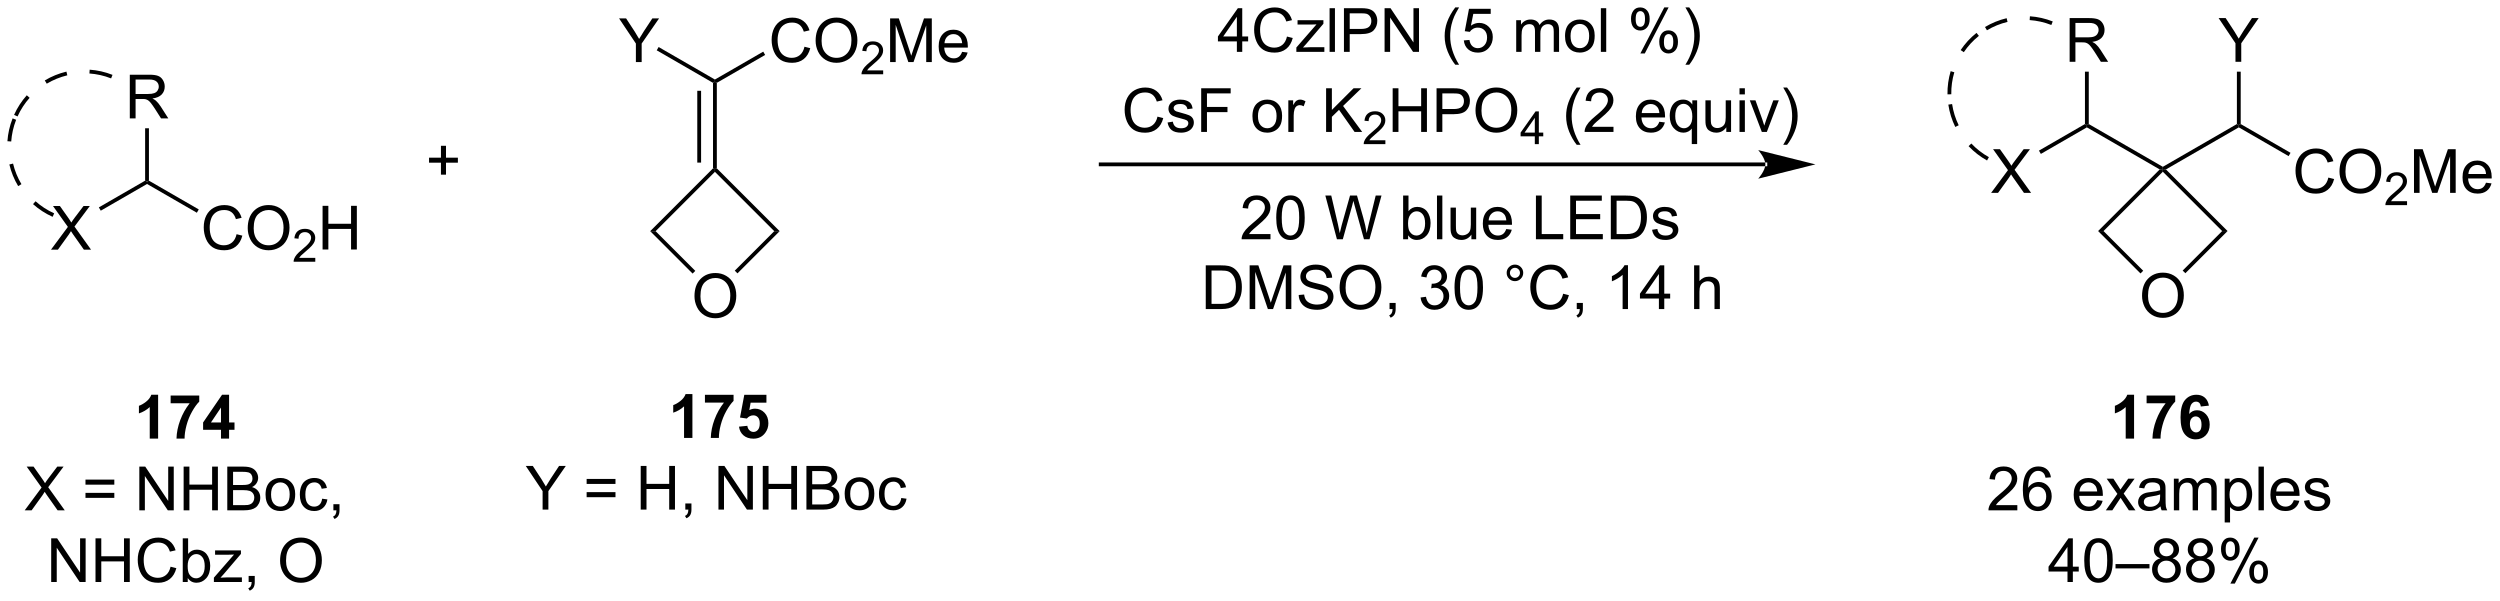 <?xml version="1.0" encoding="UTF-8"?>
<!DOCTYPE svg PUBLIC '-//W3C//DTD SVG 1.0//EN'
          'http://www.w3.org/TR/2001/REC-SVG-20010904/DTD/svg10.dtd'>
<svg stroke-dasharray="none" shape-rendering="auto" xmlns="http://www.w3.org/2000/svg" font-family="'Dialog'" text-rendering="auto" width="899" fill-opacity="1" color-interpolation="auto" color-rendering="auto" preserveAspectRatio="xMidYMid meet" font-size="12px" viewBox="0 0 899 216" fill="black" xmlns:xlink="http://www.w3.org/1999/xlink" stroke="black" image-rendering="auto" stroke-miterlimit="10" stroke-linecap="square" stroke-linejoin="miter" font-style="normal" stroke-width="1" height="216" stroke-dashoffset="0" font-weight="normal" stroke-opacity="1"
><!--Generated by the Batik Graphics2D SVG Generator--><defs id="genericDefs"
  /><g
  ><defs id="defs1"
    ><clipPath clipPathUnits="userSpaceOnUse" id="clipPath1"
      ><path d="M0.894 2.059 L337.891 2.059 L337.891 82.708 L0.894 82.708 L0.894 2.059 Z"
      /></clipPath
      ><clipPath clipPathUnits="userSpaceOnUse" id="clipPath2"
      ><path d="M-0.588 36.879 L-0.588 115.285 L327.039 115.285 L327.039 36.879 Z"
      /></clipPath
    ></defs
    ><g transform="scale(2.667,2.667) translate(-0.894,-2.059) matrix(1.029,0,0,1.029,1.498,-35.875)"
    ><path d="M90.413 75.678 Q90.413 74.251 91.179 73.446 Q91.944 72.639 93.155 72.639 Q93.947 72.639 94.582 73.019 Q95.22 73.397 95.554 74.074 Q95.89 74.751 95.89 75.61 Q95.89 76.482 95.538 77.17 Q95.186 77.857 94.541 78.212 Q93.897 78.566 93.15 78.566 Q92.343 78.566 91.705 78.175 Q91.069 77.782 90.741 77.107 Q90.413 76.43 90.413 75.678 ZM91.194 75.688 Q91.194 76.725 91.749 77.321 Q92.306 77.915 93.147 77.915 Q94.002 77.915 94.554 77.313 Q95.108 76.712 95.108 75.607 Q95.108 74.907 94.871 74.386 Q94.634 73.865 94.179 73.579 Q93.725 73.29 93.158 73.29 Q92.353 73.29 91.772 73.844 Q91.194 74.397 91.194 75.688 Z" stroke="none" clip-path="url(#clipPath2)"
    /></g
    ><g transform="matrix(2.743,0,0,2.743,1.613,-101.158)"
    ><path d="M96.091 72.716 L95.737 72.362 L100.915 67.185 L101.622 67.185 Z" stroke="none" clip-path="url(#clipPath2)"
    /></g
    ><g transform="matrix(2.743,0,0,2.743,1.613,-101.158)"
    ><path d="M101.622 67.185 L100.915 67.185 L93.136 59.407 L93.136 59.053 L93.386 58.95 Z" stroke="none" clip-path="url(#clipPath2)"
    /></g
    ><g transform="matrix(2.743,0,0,2.743,1.613,-101.158)"
    ><path d="M92.886 58.95 L93.136 59.053 L93.136 59.407 L85.358 67.185 L84.651 67.185 Z" stroke="none" clip-path="url(#clipPath2)"
    /></g
    ><g transform="matrix(2.743,0,0,2.743,1.613,-101.158)"
    ><path d="M84.651 67.185 L85.358 67.185 L90.563 72.39 L90.21 72.743 Z" stroke="none" clip-path="url(#clipPath2)"
    /></g
    ><g transform="matrix(2.743,0,0,2.743,1.613,-101.158)"
    ><path d="M93.386 58.95 L93.136 59.053 L92.886 58.95 L92.886 47.738 L93.136 47.593 L93.386 47.738 ZM91.323 58.199 L91.323 48.784 L90.823 48.784 L90.823 58.199 Z" stroke="none" clip-path="url(#clipPath2)"
    /></g
    ><g transform="matrix(2.743,0,0,2.743,1.613,-101.158)"
    ><path d="M104.876 43.005 L105.633 43.196 Q105.396 44.13 104.777 44.623 Q104.157 45.112 103.263 45.112 Q102.337 45.112 101.756 44.735 Q101.178 44.357 100.873 43.643 Q100.571 42.927 100.571 42.107 Q100.571 41.211 100.912 40.547 Q101.256 39.88 101.886 39.534 Q102.516 39.188 103.274 39.188 Q104.133 39.188 104.719 39.625 Q105.305 40.063 105.537 40.857 L104.79 41.031 Q104.592 40.406 104.212 40.123 Q103.834 39.836 103.258 39.836 Q102.6 39.836 102.154 40.154 Q101.712 40.469 101.532 41.003 Q101.352 41.537 101.352 42.102 Q101.352 42.834 101.566 43.378 Q101.779 43.922 102.227 44.193 Q102.678 44.461 103.201 44.461 Q103.837 44.461 104.277 44.094 Q104.719 43.727 104.876 43.005 ZM106.338 42.224 Q106.338 40.797 107.103 39.992 Q107.869 39.185 109.08 39.185 Q109.872 39.185 110.507 39.565 Q111.145 39.943 111.478 40.62 Q111.814 41.297 111.814 42.156 Q111.814 43.029 111.463 43.716 Q111.111 44.404 110.465 44.758 Q109.822 45.112 109.075 45.112 Q108.267 45.112 107.629 44.721 Q106.994 44.328 106.666 43.654 Q106.338 42.977 106.338 42.224 ZM107.119 42.235 Q107.119 43.271 107.674 43.867 Q108.231 44.461 109.072 44.461 Q109.926 44.461 110.478 43.86 Q111.033 43.258 111.033 42.154 Q111.033 41.453 110.796 40.932 Q110.559 40.412 110.103 40.125 Q109.65 39.836 109.083 39.836 Q108.278 39.836 107.697 40.391 Q107.119 40.943 107.119 42.235 Z" stroke="none" clip-path="url(#clipPath2)"
    /></g
    ><g transform="matrix(2.743,0,0,2.743,1.613,-101.158)"
    ><path d="M115.194 46.105 L115.194 46.613 L112.354 46.613 Q112.348 46.422 112.416 46.246 Q112.524 45.957 112.762 45.676 Q113.002 45.395 113.454 45.025 Q114.153 44.451 114.399 44.115 Q114.645 43.779 114.645 43.48 Q114.645 43.168 114.42 42.953 Q114.198 42.736 113.837 42.736 Q113.456 42.736 113.227 42.965 Q112.999 43.193 112.997 43.598 L112.454 43.543 Q112.51 42.935 112.874 42.619 Q113.237 42.301 113.848 42.301 Q114.467 42.301 114.827 42.645 Q115.188 42.986 115.188 43.492 Q115.188 43.75 115.083 44 Q114.977 44.248 114.731 44.523 Q114.487 44.799 113.918 45.279 Q113.444 45.678 113.309 45.82 Q113.174 45.963 113.087 46.105 L115.194 46.105 Z" stroke="none" clip-path="url(#clipPath2)"
    /></g
    ><g transform="matrix(2.743,0,0,2.743,1.613,-101.158)"
    ><path d="M116.103 45.013 L116.103 39.287 L117.244 39.287 L118.6 43.341 Q118.788 43.906 118.874 44.188 Q118.97 43.875 119.179 43.271 L120.548 39.287 L121.569 39.287 L121.569 45.013 L120.837 45.013 L120.837 40.219 L119.173 45.013 L118.491 45.013 L116.835 40.138 L116.835 45.013 L116.103 45.013 ZM125.541 43.677 L126.267 43.766 Q126.095 44.404 125.629 44.755 Q125.166 45.107 124.444 45.107 Q123.533 45.107 122.999 44.547 Q122.468 43.985 122.468 42.974 Q122.468 41.927 123.007 41.349 Q123.546 40.771 124.405 40.771 Q125.236 40.771 125.762 41.339 Q126.291 41.904 126.291 42.93 Q126.291 42.992 126.288 43.117 L123.194 43.117 Q123.233 43.802 123.58 44.167 Q123.929 44.529 124.447 44.529 Q124.835 44.529 125.108 44.326 Q125.382 44.123 125.541 43.677 ZM123.233 42.539 L125.548 42.539 Q125.501 42.016 125.283 41.755 Q124.947 41.349 124.413 41.349 Q123.929 41.349 123.598 41.675 Q123.267 41.998 123.233 42.539 Z" stroke="none" clip-path="url(#clipPath2)"
    /></g
    ><g transform="matrix(2.743,0,0,2.743,1.613,-101.158)"
    ><path d="M93.386 47.738 L93.136 47.593 L93.136 47.305 L99.47 43.648 L99.72 44.081 Z" stroke="none" clip-path="url(#clipPath2)"
    /></g
    ><g transform="matrix(2.743,0,0,2.743,1.613,-101.158)"
    ><path d="M82.775 45.013 L82.775 42.586 L80.567 39.287 L81.489 39.287 L82.619 41.013 Q82.932 41.498 83.2 41.982 Q83.458 41.531 83.825 40.969 L84.934 39.287 L85.817 39.287 L83.533 42.586 L83.533 45.013 L82.775 45.013 Z" stroke="none" clip-path="url(#clipPath2)"
    /></g
    ><g transform="matrix(2.743,0,0,2.743,1.613,-101.158)"
    ><path d="M93.136 47.305 L93.136 47.593 L92.886 47.738 L85.506 43.476 L85.756 43.043 Z" stroke="none" clip-path="url(#clipPath2)"
    /></g
    ><g transform="matrix(2.743,0,0,2.743,1.613,-101.158)"
    ><path d="M6.097 69.608 L8.31 66.624 L6.357 63.882 L7.261 63.882 L8.3 65.35 Q8.623 65.806 8.761 66.054 Q8.951 65.741 9.214 65.4 L10.365 63.882 L11.19 63.882 L9.177 66.58 L11.347 69.608 L10.409 69.608 L8.966 67.564 Q8.847 67.389 8.716 67.181 Q8.526 67.494 8.443 67.611 L7.005 69.608 L6.097 69.608 Z" stroke="none" clip-path="url(#clipPath2)"
    /></g
    ><g transform="matrix(2.743,0,0,2.743,1.613,-101.158)"
    ><path d="M12.622 64.499 L12.372 64.066 L18.437 60.564 L18.687 60.708 L18.687 60.997 Z" stroke="none" clip-path="url(#clipPath2)"
    /></g
    ><g transform="matrix(2.743,0,0,2.743,1.613,-101.158)"
    ><path d="M16.429 52.398 L16.429 46.672 L18.968 46.672 Q19.734 46.672 20.132 46.825 Q20.53 46.979 20.767 47.37 Q21.007 47.76 21.007 48.234 Q21.007 48.843 20.611 49.263 Q20.218 49.679 19.392 49.791 Q19.695 49.937 19.851 50.078 Q20.181 50.383 20.478 50.838 L21.476 52.398 L20.523 52.398 L19.765 51.206 Q19.431 50.69 19.215 50.416 Q19.002 50.143 18.833 50.034 Q18.663 49.924 18.486 49.883 Q18.359 49.854 18.064 49.854 L17.187 49.854 L17.187 52.398 L16.429 52.398 ZM17.187 49.198 L18.814 49.198 Q19.335 49.198 19.627 49.091 Q19.921 48.984 20.072 48.747 Q20.226 48.51 20.226 48.234 Q20.226 47.828 19.929 47.568 Q19.635 47.304 18.999 47.304 L17.187 47.304 L17.187 49.198 Z" stroke="none" clip-path="url(#clipPath2)"
    /></g
    ><g transform="matrix(2.743,0,0,2.743,1.613,-101.158)"
    ><path d="M18.937 60.564 L18.687 60.708 L18.437 60.564 L18.437 53.698 L18.937 53.698 Z" stroke="none" clip-path="url(#clipPath2)"
    /></g
    ><g transform="matrix(2.743,0,0,2.743,1.613,-101.158)"
    ><path d="M30.427 67.581 L31.184 67.771 Q30.947 68.706 30.328 69.198 Q29.708 69.687 28.814 69.687 Q27.887 69.687 27.307 69.31 Q26.729 68.932 26.424 68.219 Q26.122 67.502 26.122 66.682 Q26.122 65.786 26.463 65.122 Q26.807 64.456 27.437 64.109 Q28.067 63.763 28.825 63.763 Q29.684 63.763 30.27 64.2 Q30.856 64.638 31.088 65.432 L30.341 65.606 Q30.143 64.981 29.762 64.698 Q29.385 64.411 28.809 64.411 Q28.151 64.411 27.705 64.729 Q27.262 65.044 27.083 65.578 Q26.903 66.112 26.903 66.677 Q26.903 67.409 27.117 67.953 Q27.33 68.497 27.778 68.768 Q28.229 69.036 28.752 69.036 Q29.387 69.036 29.828 68.669 Q30.27 68.302 30.427 67.581 ZM31.889 66.799 Q31.889 65.372 32.654 64.567 Q33.42 63.76 34.631 63.76 Q35.423 63.76 36.058 64.14 Q36.696 64.518 37.029 65.195 Q37.365 65.872 37.365 66.731 Q37.365 67.604 37.014 68.291 Q36.662 68.979 36.016 69.333 Q35.373 69.687 34.626 69.687 Q33.819 69.687 33.18 69.297 Q32.545 68.903 32.217 68.229 Q31.889 67.552 31.889 66.799 ZM32.67 66.81 Q32.67 67.846 33.225 68.442 Q33.782 69.036 34.623 69.036 Q35.477 69.036 36.029 68.435 Q36.584 67.833 36.584 66.729 Q36.584 66.028 36.347 65.508 Q36.11 64.987 35.654 64.7 Q35.201 64.411 34.634 64.411 Q33.829 64.411 33.248 64.966 Q32.67 65.518 32.67 66.81 Z" stroke="none" clip-path="url(#clipPath2)"
    /></g
    ><g transform="matrix(2.743,0,0,2.743,1.613,-101.158)"
    ><path d="M40.745 70.68 L40.745 71.188 L37.905 71.188 Q37.899 70.997 37.968 70.821 Q38.075 70.532 38.313 70.251 Q38.553 69.97 39.005 69.6 Q39.704 69.026 39.95 68.69 Q40.196 68.354 40.196 68.055 Q40.196 67.743 39.971 67.528 Q39.749 67.311 39.388 67.311 Q39.007 67.311 38.778 67.54 Q38.55 67.768 38.548 68.173 L38.005 68.118 Q38.061 67.511 38.425 67.194 Q38.788 66.876 39.399 66.876 Q40.018 66.876 40.378 67.22 Q40.739 67.561 40.739 68.067 Q40.739 68.325 40.634 68.575 Q40.528 68.823 40.282 69.099 Q40.038 69.374 39.469 69.854 Q38.995 70.253 38.86 70.395 Q38.725 70.538 38.638 70.68 L40.745 70.68 Z" stroke="none" clip-path="url(#clipPath2)"
    /></g
    ><g transform="matrix(2.743,0,0,2.743,1.613,-101.158)"
    ><path d="M41.701 69.588 L41.701 63.862 L42.459 63.862 L42.459 66.213 L45.435 66.213 L45.435 63.862 L46.193 63.862 L46.193 69.588 L45.435 69.588 L45.435 66.888 L42.459 66.888 L42.459 69.588 L41.701 69.588 Z" stroke="none" clip-path="url(#clipPath2)"
    /></g
    ><g transform="matrix(2.743,0,0,2.743,1.613,-101.158)"
    ><path d="M18.687 60.997 L18.687 60.708 L18.937 60.564 L25.469 64.335 L25.219 64.768 Z" stroke="none" clip-path="url(#clipPath2)"
    /></g
    ><g transform="matrix(2.743,0,0,2.743,1.613,-101.158)"
    ><path d="M57.218 59.776 L57.218 58.206 L55.658 58.206 L55.658 57.549 L57.218 57.549 L57.218 55.992 L57.882 55.992 L57.882 57.549 L59.439 57.549 L59.439 58.206 L57.882 58.206 L57.882 59.776 L57.218 59.776 Z" stroke="none" clip-path="url(#clipPath2)"
    /></g
    ><g transform="matrix(2.743,0,0,2.743,1.613,-101.158)"
    ><path d="M165.969 67.566 L165.969 68.243 L162.183 68.243 Q162.175 67.988 162.266 67.753 Q162.409 67.368 162.727 66.993 Q163.047 66.618 163.649 66.126 Q164.581 65.36 164.909 64.912 Q165.237 64.464 165.237 64.066 Q165.237 63.649 164.938 63.363 Q164.641 63.074 164.159 63.074 Q163.651 63.074 163.347 63.378 Q163.042 63.683 163.039 64.222 L162.315 64.149 Q162.391 63.339 162.875 62.917 Q163.36 62.493 164.175 62.493 Q165 62.493 165.479 62.951 Q165.961 63.407 165.961 64.081 Q165.961 64.425 165.821 64.758 Q165.68 65.089 165.352 65.456 Q165.026 65.823 164.268 66.464 Q163.636 66.995 163.456 67.186 Q163.276 67.376 163.159 67.566 L165.969 67.566 ZM166.723 65.417 Q166.723 64.402 166.931 63.785 Q167.139 63.165 167.551 62.829 Q167.965 62.493 168.59 62.493 Q169.051 62.493 169.397 62.678 Q169.746 62.863 169.973 63.214 Q170.199 63.563 170.327 64.066 Q170.457 64.566 170.457 65.417 Q170.457 66.425 170.249 67.045 Q170.043 67.665 169.629 68.003 Q169.218 68.342 168.59 68.342 Q167.762 68.342 167.288 67.745 Q166.723 67.032 166.723 65.417 ZM167.444 65.417 Q167.444 66.829 167.775 67.295 Q168.106 67.761 168.59 67.761 Q169.074 67.761 169.403 67.292 Q169.733 66.823 169.733 65.417 Q169.733 64.003 169.403 63.54 Q169.074 63.074 168.582 63.074 Q168.098 63.074 167.809 63.485 Q167.444 64.008 167.444 65.417 ZM174.679 68.243 L173.16 62.516 L173.936 62.516 L174.809 66.269 Q174.949 66.86 175.051 67.441 Q175.27 66.524 175.309 66.383 L176.397 62.516 L177.311 62.516 L178.132 65.415 Q178.442 66.493 178.577 67.441 Q178.686 66.899 178.863 66.196 L179.762 62.516 L180.522 62.516 L178.952 68.243 L178.223 68.243 L177.014 63.878 Q176.863 63.331 176.835 63.206 Q176.746 63.602 176.668 63.878 L175.452 68.243 L174.679 68.243 ZM184.012 68.243 L183.358 68.243 L183.358 62.516 L184.061 62.516 L184.061 64.558 Q184.507 64.001 185.199 64.001 Q185.582 64.001 185.923 64.154 Q186.264 64.308 186.486 64.589 Q186.707 64.868 186.832 65.264 Q186.957 65.657 186.957 66.105 Q186.957 67.172 186.429 67.756 Q185.903 68.337 185.163 68.337 Q184.429 68.337 184.012 67.722 L184.012 68.243 ZM184.004 66.136 Q184.004 66.883 184.207 67.214 Q184.538 67.758 185.106 67.758 Q185.567 67.758 185.903 67.357 Q186.238 66.956 186.238 66.165 Q186.238 65.352 185.916 64.967 Q185.593 64.579 185.137 64.579 Q184.676 64.579 184.34 64.98 Q184.004 65.378 184.004 66.136 ZM187.797 68.243 L187.797 62.516 L188.5 62.516 L188.5 68.243 L187.797 68.243 ZM192.309 68.243 L192.309 67.633 Q191.824 68.337 190.991 68.337 Q190.624 68.337 190.306 68.196 Q189.988 68.055 189.832 67.842 Q189.679 67.628 189.616 67.321 Q189.574 67.113 189.574 66.665 L189.574 64.094 L190.278 64.094 L190.278 66.394 Q190.278 66.946 190.319 67.136 Q190.387 67.415 190.601 67.573 Q190.817 67.73 191.132 67.73 Q191.449 67.73 191.726 67.568 Q192.004 67.407 192.119 67.128 Q192.233 66.847 192.233 66.316 L192.233 64.094 L192.936 64.094 L192.936 68.243 L192.309 68.243 ZM196.878 66.907 L197.604 66.995 Q197.433 67.633 196.966 67.985 Q196.503 68.337 195.781 68.337 Q194.87 68.337 194.336 67.777 Q193.805 67.214 193.805 66.204 Q193.805 65.157 194.344 64.579 Q194.883 64.001 195.742 64.001 Q196.573 64.001 197.099 64.568 Q197.628 65.133 197.628 66.159 Q197.628 66.222 197.625 66.347 L194.531 66.347 Q194.571 67.032 194.917 67.396 Q195.266 67.758 195.784 67.758 Q196.172 67.758 196.446 67.555 Q196.719 67.352 196.878 66.907 ZM194.571 65.769 L196.886 65.769 Q196.839 65.245 196.62 64.985 Q196.284 64.579 195.75 64.579 Q195.266 64.579 194.935 64.904 Q194.604 65.227 194.571 65.769 ZM200.768 68.243 L200.768 62.516 L201.526 62.516 L201.526 67.566 L204.347 67.566 L204.347 68.243 L200.768 68.243 ZM205.264 68.243 L205.264 62.516 L209.405 62.516 L209.405 63.191 L206.022 63.191 L206.022 64.946 L209.192 64.946 L209.192 65.618 L206.022 65.618 L206.022 67.566 L209.538 67.566 L209.538 68.243 L205.264 68.243 ZM210.585 68.243 L210.585 62.516 L212.559 62.516 Q213.226 62.516 213.577 62.597 Q214.069 62.712 214.418 63.008 Q214.871 63.391 215.095 63.988 Q215.319 64.581 215.319 65.347 Q215.319 66.001 215.166 66.506 Q215.014 67.008 214.775 67.339 Q214.538 67.667 214.254 67.857 Q213.973 68.047 213.572 68.146 Q213.171 68.243 212.653 68.243 L210.585 68.243 ZM211.343 67.566 L212.567 67.566 Q213.132 67.566 213.455 67.462 Q213.778 67.355 213.968 67.165 Q214.238 66.894 214.387 66.441 Q214.538 65.985 214.538 65.337 Q214.538 64.438 214.244 63.956 Q213.949 63.472 213.528 63.308 Q213.223 63.191 212.546 63.191 L211.343 63.191 L211.343 67.566 ZM215.992 67.003 L216.688 66.894 Q216.745 67.313 217.013 67.537 Q217.281 67.758 217.761 67.758 Q218.245 67.758 218.479 67.561 Q218.714 67.363 218.714 67.097 Q218.714 66.86 218.508 66.722 Q218.362 66.628 217.789 66.485 Q217.016 66.29 216.716 66.146 Q216.417 66.003 216.263 65.753 Q216.11 65.501 216.11 65.196 Q216.11 64.917 216.235 64.683 Q216.362 64.446 216.581 64.29 Q216.745 64.167 217.029 64.084 Q217.313 64.001 217.636 64.001 Q218.125 64.001 218.492 64.141 Q218.862 64.282 219.037 64.521 Q219.214 64.761 219.281 65.165 L218.594 65.258 Q218.547 64.938 218.321 64.758 Q218.097 64.579 217.688 64.579 Q217.203 64.579 216.995 64.74 Q216.789 64.899 216.789 65.113 Q216.789 65.251 216.875 65.36 Q216.961 65.472 217.143 65.547 Q217.25 65.587 217.766 65.727 Q218.511 65.925 218.805 66.053 Q219.102 66.18 219.268 66.422 Q219.438 66.665 219.438 67.024 Q219.438 67.376 219.232 67.686 Q219.026 67.995 218.638 68.167 Q218.253 68.337 217.766 68.337 Q216.956 68.337 216.531 68.001 Q216.11 67.665 215.992 67.003 Z" stroke="none" clip-path="url(#clipPath2)"
    /></g
    ><g transform="matrix(2.743,0,0,2.743,1.613,-101.158)"
    ><path d="M157.483 77.393 L157.483 71.666 L159.457 71.666 Q160.124 71.666 160.475 71.747 Q160.968 71.862 161.316 72.158 Q161.77 72.541 161.994 73.138 Q162.218 73.731 162.218 74.497 Q162.218 75.151 162.064 75.656 Q161.913 76.158 161.673 76.489 Q161.436 76.817 161.153 77.007 Q160.871 77.198 160.47 77.296 Q160.069 77.393 159.551 77.393 L157.483 77.393 ZM158.241 76.716 L159.465 76.716 Q160.03 76.716 160.353 76.612 Q160.676 76.505 160.866 76.315 Q161.137 76.044 161.285 75.591 Q161.436 75.135 161.436 74.487 Q161.436 73.588 161.142 73.106 Q160.848 72.622 160.426 72.458 Q160.121 72.341 159.444 72.341 L158.241 72.341 L158.241 76.716 ZM163.237 77.393 L163.237 71.666 L164.378 71.666 L165.734 75.721 Q165.922 76.286 166.008 76.567 Q166.104 76.255 166.313 75.651 L167.682 71.666 L168.703 71.666 L168.703 77.393 L167.971 77.393 L167.971 72.599 L166.307 77.393 L165.625 77.393 L163.969 72.518 L163.969 77.393 L163.237 77.393 ZM169.667 75.552 L170.383 75.489 Q170.432 75.919 170.617 76.195 Q170.805 76.471 171.195 76.64 Q171.586 76.809 172.073 76.809 Q172.508 76.809 172.839 76.682 Q173.172 76.552 173.333 76.328 Q173.495 76.104 173.495 75.838 Q173.495 75.567 173.339 75.367 Q173.182 75.166 172.823 75.028 Q172.594 74.94 171.805 74.75 Q171.016 74.559 170.698 74.393 Q170.289 74.177 170.086 73.859 Q169.886 73.541 169.886 73.145 Q169.886 72.713 170.13 72.335 Q170.378 71.958 170.849 71.763 Q171.323 71.567 171.901 71.567 Q172.539 71.567 173.024 71.773 Q173.511 71.979 173.771 72.377 Q174.034 72.776 174.055 73.278 L173.328 73.333 Q173.268 72.791 172.93 72.515 Q172.594 72.237 171.932 72.237 Q171.245 72.237 170.93 72.489 Q170.617 72.739 170.617 73.096 Q170.617 73.403 170.839 73.604 Q171.057 73.802 171.982 74.013 Q172.906 74.221 173.25 74.377 Q173.75 74.606 173.987 74.96 Q174.227 75.315 174.227 75.776 Q174.227 76.231 173.964 76.638 Q173.703 77.041 173.211 77.268 Q172.721 77.492 172.109 77.492 Q171.331 77.492 170.805 77.265 Q170.281 77.036 169.982 76.583 Q169.682 76.127 169.667 75.552 ZM175.031 74.604 Q175.031 73.177 175.797 72.372 Q176.563 71.565 177.774 71.565 Q178.565 71.565 179.201 71.945 Q179.839 72.323 180.172 73 Q180.508 73.677 180.508 74.536 Q180.508 75.408 180.156 76.096 Q179.805 76.783 179.159 77.138 Q178.516 77.492 177.768 77.492 Q176.961 77.492 176.323 77.101 Q175.688 76.708 175.359 76.033 Q175.031 75.356 175.031 74.604 ZM175.813 74.614 Q175.813 75.651 176.367 76.247 Q176.925 76.841 177.766 76.841 Q178.62 76.841 179.172 76.239 Q179.727 75.638 179.727 74.533 Q179.727 73.833 179.49 73.312 Q179.253 72.791 178.797 72.505 Q178.344 72.216 177.776 72.216 Q176.971 72.216 176.391 72.77 Q175.813 73.323 175.813 74.614 ZM181.577 77.393 L181.577 76.591 L182.379 76.591 L182.379 77.393 Q182.379 77.835 182.223 78.106 Q182.066 78.377 181.725 78.526 L181.53 78.226 Q181.754 78.127 181.858 77.937 Q181.965 77.75 181.975 77.393 L181.577 77.393 ZM185.647 75.88 L186.35 75.786 Q186.473 76.385 186.762 76.648 Q187.054 76.911 187.473 76.911 Q187.968 76.911 188.309 76.567 Q188.653 76.224 188.653 75.716 Q188.653 75.231 188.335 74.919 Q188.02 74.604 187.53 74.604 Q187.332 74.604 187.035 74.682 L187.113 74.065 Q187.184 74.073 187.225 74.073 Q187.676 74.073 188.035 73.838 Q188.395 73.604 188.395 73.114 Q188.395 72.729 188.132 72.476 Q187.871 72.221 187.457 72.221 Q187.046 72.221 186.772 72.479 Q186.499 72.737 186.421 73.252 L185.718 73.127 Q185.848 72.419 186.304 72.031 Q186.762 71.643 187.441 71.643 Q187.91 71.643 188.304 71.843 Q188.699 72.044 188.908 72.393 Q189.116 72.739 189.116 73.13 Q189.116 73.502 188.916 73.807 Q188.718 74.112 188.327 74.291 Q188.835 74.408 189.116 74.778 Q189.397 75.145 189.397 75.7 Q189.397 76.45 188.85 76.974 Q188.304 77.494 187.468 77.494 Q186.715 77.494 186.215 77.046 Q185.718 76.596 185.647 75.88 ZM190.094 74.567 Q190.094 73.552 190.302 72.934 Q190.511 72.315 190.922 71.979 Q191.336 71.643 191.961 71.643 Q192.422 71.643 192.768 71.828 Q193.117 72.013 193.344 72.364 Q193.57 72.713 193.698 73.216 Q193.828 73.716 193.828 74.567 Q193.828 75.575 193.62 76.195 Q193.414 76.815 193 77.153 Q192.589 77.492 191.961 77.492 Q191.133 77.492 190.659 76.895 Q190.094 76.182 190.094 74.567 ZM190.815 74.567 Q190.815 75.979 191.146 76.445 Q191.477 76.911 191.961 76.911 Q192.445 76.911 192.774 76.442 Q193.104 75.974 193.104 74.567 Q193.104 73.153 192.774 72.69 Q192.445 72.224 191.953 72.224 Q191.469 72.224 191.18 72.635 Q190.815 73.158 190.815 74.567 ZM196.932 72.651 Q196.932 72.2 197.25 71.885 Q197.57 71.567 198.016 71.567 Q198.469 71.567 198.784 71.885 Q199.102 72.2 199.102 72.651 Q199.102 73.099 198.781 73.419 Q198.464 73.737 198.016 73.737 Q197.57 73.737 197.25 73.421 Q196.932 73.104 196.932 72.651 ZM197.359 72.651 Q197.359 72.924 197.552 73.117 Q197.745 73.309 198.018 73.309 Q198.289 73.309 198.482 73.117 Q198.675 72.924 198.675 72.651 Q198.675 72.377 198.482 72.184 Q198.289 71.989 198.018 71.989 Q197.745 71.989 197.552 72.184 Q197.359 72.377 197.359 72.651 ZM204.335 75.385 L205.093 75.575 Q204.856 76.51 204.236 77.002 Q203.616 77.492 202.723 77.492 Q201.796 77.492 201.215 77.114 Q200.637 76.737 200.332 76.023 Q200.03 75.307 200.03 74.487 Q200.03 73.591 200.371 72.927 Q200.715 72.26 201.345 71.914 Q201.975 71.567 202.733 71.567 Q203.593 71.567 204.179 72.005 Q204.764 72.442 204.996 73.237 L204.249 73.411 Q204.051 72.786 203.671 72.502 Q203.293 72.216 202.718 72.216 Q202.059 72.216 201.613 72.533 Q201.171 72.849 200.991 73.382 Q200.811 73.916 200.811 74.481 Q200.811 75.213 201.025 75.757 Q201.238 76.302 201.686 76.573 Q202.137 76.841 202.66 76.841 Q203.296 76.841 203.736 76.474 Q204.179 76.106 204.335 75.385 ZM206.12 77.393 L206.12 76.591 L206.922 76.591 L206.922 77.393 Q206.922 77.835 206.766 78.106 Q206.609 78.377 206.268 78.526 L206.073 78.226 Q206.297 78.127 206.401 77.937 Q206.508 77.75 206.518 77.393 L206.12 77.393 ZM212.836 77.393 L212.133 77.393 L212.133 72.911 Q211.878 73.153 211.466 73.395 Q211.055 73.638 210.727 73.76 L210.727 73.08 Q211.315 72.802 211.755 72.408 Q212.198 72.013 212.383 71.643 L212.836 71.643 L212.836 77.393 ZM216.889 77.393 L216.889 76.02 L214.405 76.02 L214.405 75.377 L217.02 71.666 L217.593 71.666 L217.593 75.377 L218.366 75.377 L218.366 76.02 L217.593 76.02 L217.593 77.393 L216.889 77.393 ZM216.889 75.377 L216.889 72.794 L215.098 75.377 L216.889 75.377 ZM221.504 77.393 L221.504 71.666 L222.207 71.666 L222.207 73.721 Q222.699 73.151 223.449 73.151 Q223.91 73.151 224.249 73.333 Q224.59 73.513 224.736 73.833 Q224.882 74.153 224.882 74.763 L224.882 77.393 L224.179 77.393 L224.179 74.763 Q224.179 74.237 223.949 73.997 Q223.723 73.755 223.304 73.755 Q222.991 73.755 222.715 73.919 Q222.441 74.08 222.324 74.359 Q222.207 74.635 222.207 75.122 L222.207 77.393 L221.504 77.393 Z" stroke="none" clip-path="url(#clipPath2)"
    /></g
    ><g transform="matrix(2.743,0,0,2.743,1.613,-101.158)"
    ><path d="M280.23 75.661 Q280.23 74.234 280.996 73.429 Q281.762 72.622 282.972 72.622 Q283.764 72.622 284.399 73.002 Q285.038 73.38 285.371 74.057 Q285.707 74.734 285.707 75.593 Q285.707 76.466 285.355 77.153 Q285.004 77.841 284.358 78.195 Q283.715 78.549 282.967 78.549 Q282.16 78.549 281.522 78.159 Q280.887 77.765 280.558 77.091 Q280.23 76.414 280.23 75.661 ZM281.012 75.672 Q281.012 76.708 281.566 77.304 Q282.123 77.898 282.965 77.898 Q283.819 77.898 284.371 77.297 Q284.925 76.695 284.925 75.591 Q284.925 74.89 284.688 74.37 Q284.452 73.849 283.996 73.562 Q283.543 73.273 282.975 73.273 Q282.17 73.273 281.59 73.828 Q281.012 74.38 281.012 75.672 Z" stroke="none" clip-path="url(#clipPath2)"
    /></g
    ><g transform="matrix(2.743,0,0,2.743,1.613,-101.158)"
    ><path d="M285.908 72.699 L285.554 72.346 L290.732 67.168 L291.439 67.168 Z" stroke="none" clip-path="url(#clipPath2)"
    /></g
    ><g transform="matrix(2.743,0,0,2.743,1.613,-101.158)"
    ><path d="M291.439 67.168 L290.732 67.168 L282.954 59.39 L282.954 59.037 L283.361 59.09 Z" stroke="none" clip-path="url(#clipPath2)"
    /></g
    ><g transform="matrix(2.743,0,0,2.743,1.613,-101.158)"
    ><path d="M282.546 59.09 L282.954 59.037 L282.954 59.39 L275.175 67.168 L274.468 67.168 Z" stroke="none" clip-path="url(#clipPath2)"
    /></g
    ><g transform="matrix(2.743,0,0,2.743,1.613,-101.158)"
    ><path d="M274.468 67.168 L275.175 67.168 L280.38 72.373 L280.027 72.727 Z" stroke="none" clip-path="url(#clipPath2)"
    /></g
    ><g transform="matrix(2.743,0,0,2.743,1.613,-101.158)"
    ><path d="M283.361 59.09 L282.954 59.037 L282.954 58.748 L292.663 53.142 L292.913 53.287 L292.913 53.575 Z" stroke="none" clip-path="url(#clipPath2)"
    /></g
    ><g transform="matrix(2.743,0,0,2.743,1.613,-101.158)"
    ><path d="M272.994 53.575 L272.994 53.287 L273.244 53.142 L282.954 58.748 L282.954 59.037 L282.546 59.09 Z" stroke="none" clip-path="url(#clipPath2)"
    /></g
    ><g transform="matrix(2.743,0,0,2.743,1.613,-101.158)"
    ><path d="M304.652 60.159 L305.41 60.349 Q305.173 61.284 304.553 61.776 Q303.933 62.266 303.04 62.266 Q302.113 62.266 301.532 61.888 Q300.954 61.51 300.649 60.797 Q300.347 60.081 300.347 59.26 Q300.347 58.365 300.688 57.701 Q301.032 57.034 301.662 56.688 Q302.293 56.341 303.05 56.341 Q303.91 56.341 304.496 56.779 Q305.082 57.216 305.313 58.01 L304.566 58.185 Q304.368 57.56 303.988 57.276 Q303.61 56.99 303.035 56.99 Q302.376 56.99 301.931 57.307 Q301.488 57.622 301.308 58.156 Q301.129 58.69 301.129 59.255 Q301.129 59.987 301.342 60.531 Q301.556 61.076 302.004 61.346 Q302.454 61.615 302.978 61.615 Q303.613 61.615 304.053 61.247 Q304.496 60.88 304.652 60.159 ZM306.114 59.378 Q306.114 57.951 306.88 57.146 Q307.646 56.339 308.856 56.339 Q309.648 56.339 310.284 56.719 Q310.922 57.096 311.255 57.773 Q311.591 58.451 311.591 59.31 Q311.591 60.182 311.239 60.87 Q310.888 61.557 310.242 61.911 Q309.599 62.266 308.851 62.266 Q308.044 62.266 307.406 61.875 Q306.771 61.482 306.442 60.807 Q306.114 60.13 306.114 59.378 ZM306.896 59.388 Q306.896 60.425 307.45 61.021 Q308.007 61.615 308.849 61.615 Q309.703 61.615 310.255 61.013 Q310.81 60.411 310.81 59.307 Q310.81 58.607 310.573 58.086 Q310.336 57.565 309.88 57.279 Q309.427 56.99 308.859 56.99 Q308.054 56.99 307.474 57.544 Q306.896 58.096 306.896 59.388 Z" stroke="none" clip-path="url(#clipPath2)"
    /></g
    ><g transform="matrix(2.743,0,0,2.743,1.613,-101.158)"
    ><path d="M314.97 63.259 L314.97 63.767 L312.131 63.767 Q312.125 63.575 312.193 63.4 Q312.3 63.111 312.539 62.829 Q312.779 62.548 313.23 62.179 Q313.929 61.605 314.175 61.269 Q314.422 60.933 314.422 60.634 Q314.422 60.321 314.197 60.106 Q313.974 59.89 313.613 59.89 Q313.232 59.89 313.004 60.118 Q312.775 60.347 312.773 60.751 L312.23 60.696 Q312.287 60.089 312.65 59.773 Q313.013 59.454 313.625 59.454 Q314.244 59.454 314.603 59.798 Q314.964 60.14 314.964 60.646 Q314.964 60.903 314.859 61.153 Q314.754 61.401 314.507 61.677 Q314.263 61.952 313.695 62.433 Q313.22 62.831 313.086 62.974 Q312.951 63.116 312.863 63.259 L314.97 63.259 Z" stroke="none" clip-path="url(#clipPath2)"
    /></g
    ><g transform="matrix(2.743,0,0,2.743,1.613,-101.158)"
    ><path d="M315.88 62.167 L315.88 56.44 L317.02 56.44 L318.377 60.495 Q318.565 61.06 318.65 61.341 Q318.747 61.029 318.955 60.425 L320.325 56.44 L321.346 56.44 L321.346 62.167 L320.614 62.167 L320.614 57.372 L318.95 62.167 L318.268 62.167 L316.611 57.292 L316.611 62.167 L315.88 62.167 ZM325.317 60.831 L326.044 60.919 Q325.872 61.557 325.406 61.909 Q324.942 62.26 324.221 62.26 Q323.309 62.26 322.775 61.701 Q322.244 61.138 322.244 60.128 Q322.244 59.081 322.783 58.503 Q323.322 57.925 324.182 57.925 Q325.012 57.925 325.538 58.492 Q326.067 59.057 326.067 60.083 Q326.067 60.146 326.065 60.271 L322.971 60.271 Q323.01 60.956 323.356 61.32 Q323.705 61.682 324.223 61.682 Q324.611 61.682 324.885 61.479 Q325.158 61.276 325.317 60.831 ZM323.01 59.693 L325.325 59.693 Q325.278 59.169 325.059 58.909 Q324.723 58.503 324.19 58.503 Q323.705 58.503 323.374 58.828 Q323.044 59.151 323.01 59.693 Z" stroke="none" clip-path="url(#clipPath2)"
    /></g
    ><g transform="matrix(2.743,0,0,2.743,1.613,-101.158)"
    ><path d="M292.913 53.575 L292.913 53.287 L293.163 53.142 L299.694 56.913 L299.444 57.346 Z" stroke="none" clip-path="url(#clipPath2)"
    /></g
    ><g transform="matrix(2.743,0,0,2.743,1.613,-101.158)"
    ><path d="M270.736 44.977 L270.736 39.25 L273.275 39.25 Q274.04 39.25 274.439 39.404 Q274.837 39.557 275.074 39.948 Q275.314 40.339 275.314 40.812 Q275.314 41.422 274.918 41.841 Q274.525 42.258 273.699 42.37 Q274.001 42.516 274.158 42.656 Q274.488 42.961 274.785 43.417 L275.783 44.977 L274.829 44.977 L274.072 43.784 Q273.738 43.268 273.522 42.995 Q273.309 42.721 273.139 42.612 Q272.97 42.503 272.793 42.461 Q272.665 42.432 272.371 42.432 L271.493 42.432 L271.493 44.977 L270.736 44.977 ZM271.493 41.776 L273.121 41.776 Q273.642 41.776 273.934 41.669 Q274.228 41.562 274.379 41.326 Q274.533 41.089 274.533 40.812 Q274.533 40.406 274.236 40.146 Q273.941 39.883 273.306 39.883 L271.493 39.883 L271.493 41.776 Z" stroke="none" clip-path="url(#clipPath2)"
    /></g
    ><g transform="matrix(2.743,0,0,2.743,1.613,-101.158)"
    ><path d="M273.244 53.142 L272.994 53.287 L272.744 53.142 L272.744 46.277 L273.244 46.277 Z" stroke="none" clip-path="url(#clipPath2)"
    /></g
    ><g transform="matrix(2.743,0,0,2.743,1.613,-101.158)"
    ><path d="M260.438 62.167 L262.651 59.182 L260.698 56.44 L261.602 56.44 L262.641 57.909 Q262.964 58.365 263.102 58.612 Q263.292 58.3 263.555 57.958 L264.706 56.44 L265.532 56.44 L263.519 59.138 L265.688 62.167 L264.75 62.167 L263.308 60.122 Q263.188 59.948 263.058 59.74 Q262.868 60.052 262.784 60.169 L261.347 62.167 L260.438 62.167 Z" stroke="none" clip-path="url(#clipPath2)"
    /></g
    ><g transform="matrix(2.743,0,0,2.743,1.613,-101.158)"
    ><path d="M272.744 53.142 L272.994 53.287 L272.994 53.575 L266.963 57.057 L266.713 56.624 Z" stroke="none" clip-path="url(#clipPath2)"
    /></g
    ><g transform="matrix(2.743,0,0,2.743,1.613,-101.158)"
    ><path d="M292.477 44.977 L292.477 42.55 L290.268 39.25 L291.19 39.25 L292.32 40.977 Q292.633 41.461 292.901 41.945 Q293.159 41.495 293.526 40.932 L294.635 39.25 L295.518 39.25 L293.234 42.55 L293.234 44.977 L292.477 44.977 Z" stroke="none" clip-path="url(#clipPath2)"
    /></g
    ><g transform="matrix(2.743,0,0,2.743,1.613,-101.158)"
    ><path d="M293.163 53.142 L292.913 53.287 L292.663 53.142 L292.663 46.277 L293.163 46.277 Z" stroke="none" clip-path="url(#clipPath2)"
    /></g
    ><g transform="matrix(2.743,0,0,2.743,1.613,-101.158)"
    ><path d="M20.14 94.38 L19.043 94.38 L19.043 90.242 Q18.442 90.805 17.624 91.075 L17.624 90.078 Q18.054 89.937 18.556 89.547 Q19.061 89.153 19.249 88.63 L20.14 88.63 L20.14 94.38 ZM21.782 89.75 L21.782 88.732 L25.534 88.732 L25.534 89.528 Q25.07 89.984 24.589 90.841 Q24.11 91.695 23.857 92.659 Q23.604 93.622 23.61 94.38 L22.55 94.38 Q22.578 93.192 23.039 91.958 Q23.503 90.724 24.276 89.75 L21.782 89.75 ZM28.382 94.38 L28.382 93.226 L26.038 93.226 L26.038 92.265 L28.522 88.63 L29.444 88.63 L29.444 92.263 L30.155 92.263 L30.155 93.226 L29.444 93.226 L29.444 94.38 L28.382 94.38 ZM28.382 92.263 L28.382 90.305 L27.067 92.263 L28.382 92.263 Z" stroke="none" clip-path="url(#clipPath2)"
    /></g
    ><g transform="matrix(2.743,0,0,2.743,1.613,-101.158)"
    ><path d="M2.651 103.78 L4.864 100.796 L2.911 98.053 L3.815 98.053 L4.854 99.522 Q5.177 99.978 5.315 100.225 Q5.505 99.913 5.768 99.572 L6.919 98.053 L7.744 98.053 L5.731 100.751 L7.901 103.78 L6.963 103.78 L5.521 101.736 Q5.401 101.561 5.271 101.353 Q5.08 101.665 4.997 101.783 L3.559 103.78 L2.651 103.78 ZM14.399 100.413 L10.618 100.413 L10.618 99.757 L14.399 99.757 L14.399 100.413 ZM14.399 102.15 L10.618 102.15 L10.618 101.493 L14.399 101.493 L14.399 102.15 ZM17.677 103.78 L17.677 98.053 L18.455 98.053 L21.463 102.548 L21.463 98.053 L22.19 98.053 L22.19 103.78 L21.411 103.78 L18.403 99.28 L18.403 103.78 L17.677 103.78 ZM23.485 103.78 L23.485 98.053 L24.243 98.053 L24.243 100.405 L27.22 100.405 L27.22 98.053 L27.977 98.053 L27.977 103.78 L27.22 103.78 L27.22 101.079 L24.243 101.079 L24.243 103.78 L23.485 103.78 ZM29.208 103.78 L29.208 98.053 L31.356 98.053 Q32.013 98.053 32.408 98.228 Q32.807 98.4 33.031 98.762 Q33.255 99.124 33.255 99.517 Q33.255 99.884 33.054 100.21 Q32.856 100.533 32.455 100.733 Q32.974 100.884 33.252 101.251 Q33.533 101.618 33.533 102.118 Q33.533 102.522 33.362 102.868 Q33.192 103.212 32.942 103.4 Q32.692 103.587 32.315 103.684 Q31.94 103.78 31.393 103.78 L29.208 103.78 ZM29.966 100.46 L31.205 100.46 Q31.708 100.46 31.927 100.392 Q32.216 100.306 32.362 100.108 Q32.51 99.908 32.51 99.608 Q32.51 99.322 32.372 99.106 Q32.237 98.889 31.981 98.809 Q31.729 98.728 31.112 98.728 L29.966 98.728 L29.966 100.46 ZM29.966 103.103 L31.393 103.103 Q31.76 103.103 31.909 103.077 Q32.169 103.03 32.343 102.921 Q32.52 102.811 32.632 102.603 Q32.747 102.392 32.747 102.118 Q32.747 101.798 32.583 101.564 Q32.419 101.327 32.127 101.231 Q31.838 101.134 31.291 101.134 L29.966 101.134 L29.966 103.103 ZM34.224 101.704 Q34.224 100.553 34.864 99.999 Q35.401 99.538 36.169 99.538 Q37.026 99.538 37.567 100.098 Q38.112 100.658 38.112 101.647 Q38.112 102.447 37.869 102.908 Q37.63 103.366 37.172 103.621 Q36.713 103.874 36.169 103.874 Q35.299 103.874 34.76 103.317 Q34.224 102.757 34.224 101.704 ZM34.947 101.704 Q34.947 102.501 35.294 102.9 Q35.643 103.296 36.169 103.296 Q36.692 103.296 37.039 102.897 Q37.388 102.499 37.388 101.681 Q37.388 100.913 37.039 100.517 Q36.69 100.118 36.169 100.118 Q35.643 100.118 35.294 100.514 Q34.947 100.908 34.947 101.704 ZM41.642 102.259 L42.334 102.35 Q42.22 103.064 41.754 103.47 Q41.287 103.874 40.608 103.874 Q39.756 103.874 39.238 103.317 Q38.72 102.759 38.72 101.72 Q38.72 101.048 38.941 100.546 Q39.165 100.04 39.621 99.79 Q40.076 99.538 40.61 99.538 Q41.287 99.538 41.717 99.879 Q42.147 100.22 42.267 100.85 L41.584 100.954 Q41.485 100.538 41.238 100.327 Q40.99 100.116 40.639 100.116 Q40.108 100.116 39.774 100.496 Q39.444 100.876 39.444 101.702 Q39.444 102.538 39.764 102.918 Q40.084 103.296 40.6 103.296 Q41.014 103.296 41.29 103.043 Q41.569 102.788 41.642 102.259 ZM43.118 103.78 L43.118 102.978 L43.92 102.978 L43.92 103.78 Q43.92 104.223 43.764 104.493 Q43.608 104.764 43.267 104.913 L43.071 104.613 Q43.295 104.514 43.399 104.324 Q43.506 104.137 43.517 103.78 L43.118 103.78 Z" stroke="none" clip-path="url(#clipPath2)"
    /></g
    ><g transform="matrix(2.743,0,0,2.743,1.613,-101.158)"
    ><path d="M6.124 113.18 L6.124 107.453 L6.903 107.453 L9.91 111.948 L9.91 107.453 L10.637 107.453 L10.637 113.18 L9.858 113.18 L6.851 108.68 L6.851 113.18 L6.124 113.18 ZM11.933 113.18 L11.933 107.453 L12.69 107.453 L12.69 109.805 L15.667 109.805 L15.667 107.453 L16.425 107.453 L16.425 113.18 L15.667 113.18 L15.667 110.48 L12.69 110.48 L12.69 113.18 L11.933 113.18 ZM21.772 111.172 L22.53 111.362 Q22.293 112.297 21.674 112.789 Q21.054 113.279 20.16 113.279 Q19.233 113.279 18.653 112.901 Q18.075 112.524 17.77 111.81 Q17.468 111.094 17.468 110.274 Q17.468 109.378 17.809 108.714 Q18.153 108.047 18.783 107.701 Q19.413 107.355 20.171 107.355 Q21.03 107.355 21.616 107.792 Q22.202 108.23 22.434 109.024 L21.686 109.198 Q21.489 108.573 21.108 108.289 Q20.731 108.003 20.155 108.003 Q19.496 108.003 19.051 108.321 Q18.608 108.636 18.429 109.17 Q18.249 109.703 18.249 110.269 Q18.249 111 18.462 111.545 Q18.676 112.089 19.124 112.36 Q19.575 112.628 20.098 112.628 Q20.733 112.628 21.174 112.261 Q21.616 111.894 21.772 111.172 ZM24.024 113.18 L23.37 113.18 L23.37 107.453 L24.073 107.453 L24.073 109.495 Q24.518 108.938 25.211 108.938 Q25.594 108.938 25.935 109.091 Q26.276 109.245 26.498 109.526 Q26.719 109.805 26.844 110.201 Q26.969 110.594 26.969 111.042 Q26.969 112.11 26.44 112.693 Q25.914 113.274 25.175 113.274 Q24.44 113.274 24.024 112.659 L24.024 113.18 ZM24.016 111.073 Q24.016 111.821 24.219 112.151 Q24.55 112.696 25.117 112.696 Q25.578 112.696 25.914 112.295 Q26.25 111.894 26.25 111.102 Q26.25 110.289 25.927 109.904 Q25.604 109.516 25.149 109.516 Q24.688 109.516 24.352 109.917 Q24.016 110.315 24.016 111.073 ZM27.452 113.18 L27.452 112.61 L30.093 109.578 Q29.645 109.602 29.301 109.602 L27.608 109.602 L27.608 109.032 L30.999 109.032 L30.999 109.495 L28.754 112.128 L28.319 112.61 Q28.793 112.573 29.207 112.573 L31.124 112.573 L31.124 113.18 L27.452 113.18 ZM32.007 113.18 L32.007 112.378 L32.809 112.378 L32.809 113.18 Q32.809 113.623 32.653 113.894 Q32.496 114.164 32.155 114.313 L31.96 114.013 Q32.184 113.914 32.288 113.724 Q32.395 113.537 32.405 113.18 L32.007 113.18 ZM36.129 110.391 Q36.129 108.964 36.895 108.159 Q37.66 107.352 38.871 107.352 Q39.663 107.352 40.298 107.732 Q40.937 108.11 41.27 108.787 Q41.606 109.464 41.606 110.323 Q41.606 111.196 41.254 111.883 Q40.903 112.571 40.257 112.925 Q39.614 113.279 38.866 113.279 Q38.059 113.279 37.421 112.888 Q36.785 112.495 36.457 111.821 Q36.129 111.144 36.129 110.391 ZM36.91 110.401 Q36.91 111.438 37.465 112.034 Q38.022 112.628 38.864 112.628 Q39.718 112.628 40.27 112.026 Q40.825 111.425 40.825 110.321 Q40.825 109.62 40.587 109.099 Q40.35 108.578 39.895 108.292 Q39.442 108.003 38.874 108.003 Q38.069 108.003 37.489 108.558 Q36.91 109.11 36.91 110.401 Z" stroke="none" clip-path="url(#clipPath2)"
    /></g
    ><g transform="matrix(2.743,0,0,2.743,1.613,-101.158)"
    ><path d="M90.185 94.287 L89.089 94.287 L89.089 90.149 Q88.487 90.711 87.67 90.982 L87.67 89.985 Q88.1 89.844 88.602 89.454 Q89.107 89.06 89.295 88.537 L90.185 88.537 L90.185 94.287 ZM91.827 89.657 L91.827 88.638 L95.58 88.638 L95.58 89.435 Q95.116 89.891 94.635 90.748 Q94.156 91.602 93.903 92.565 Q93.65 93.529 93.656 94.287 L92.596 94.287 Q92.624 93.099 93.085 91.865 Q93.549 90.63 94.322 89.657 L91.827 89.657 ZM96.292 92.813 L97.386 92.701 Q97.433 93.071 97.662 93.289 Q97.894 93.505 98.193 93.505 Q98.537 93.505 98.774 93.227 Q99.014 92.946 99.014 92.383 Q99.014 91.857 98.777 91.594 Q98.542 91.329 98.162 91.329 Q97.691 91.329 97.316 91.748 L96.425 91.618 L96.987 88.638 L99.889 88.638 L99.889 89.664 L97.818 89.664 L97.646 90.638 Q98.014 90.454 98.396 90.454 Q99.128 90.454 99.636 90.985 Q100.144 91.516 100.144 92.365 Q100.144 93.071 99.732 93.625 Q99.175 94.386 98.183 94.386 Q97.389 94.386 96.889 93.959 Q96.389 93.532 96.292 92.813 Z" stroke="none" clip-path="url(#clipPath2)"
    /></g
    ><g transform="matrix(2.743,0,0,2.743,1.613,-101.158)"
    ><path d="M70.546 103.687 L70.546 101.26 L68.338 97.96 L69.26 97.96 L70.39 99.687 Q70.702 100.171 70.971 100.656 Q71.228 100.205 71.596 99.642 L72.705 97.96 L73.588 97.96 L71.304 101.26 L71.304 103.687 L70.546 103.687 ZM80.1 100.32 L76.318 100.32 L76.318 99.663 L80.1 99.663 L80.1 100.32 ZM80.1 102.057 L76.318 102.057 L76.318 101.4 L80.1 101.4 L80.1 102.057 ZM83.408 103.687 L83.408 97.96 L84.166 97.96 L84.166 100.312 L87.142 100.312 L87.142 97.96 L87.9 97.96 L87.9 103.687 L87.142 103.687 L87.142 100.986 L84.166 100.986 L84.166 103.687 L83.408 103.687 ZM89.256 103.687 L89.256 102.885 L90.058 102.885 L90.058 103.687 Q90.058 104.129 89.902 104.4 Q89.745 104.671 89.404 104.82 L89.209 104.52 Q89.433 104.421 89.537 104.231 Q89.644 104.044 89.654 103.687 L89.256 103.687 ZM93.6 103.687 L93.6 97.96 L94.378 97.96 L97.386 102.455 L97.386 97.96 L98.113 97.96 L98.113 103.687 L97.334 103.687 L94.326 99.187 L94.326 103.687 L93.6 103.687 ZM99.408 103.687 L99.408 97.96 L100.166 97.96 L100.166 100.312 L103.142 100.312 L103.142 97.96 L103.9 97.96 L103.9 103.687 L103.142 103.687 L103.142 100.986 L100.166 100.986 L100.166 103.687 L99.408 103.687 ZM105.131 103.687 L105.131 97.96 L107.279 97.96 Q107.936 97.96 108.331 98.135 Q108.73 98.307 108.954 98.669 Q109.178 99.031 109.178 99.424 Q109.178 99.791 108.977 100.117 Q108.779 100.439 108.378 100.64 Q108.896 100.791 109.175 101.158 Q109.456 101.525 109.456 102.025 Q109.456 102.429 109.284 102.775 Q109.115 103.119 108.865 103.307 Q108.615 103.494 108.238 103.59 Q107.863 103.687 107.316 103.687 L105.131 103.687 ZM105.889 100.367 L107.128 100.367 Q107.631 100.367 107.85 100.299 Q108.139 100.213 108.284 100.015 Q108.433 99.814 108.433 99.515 Q108.433 99.228 108.295 99.012 Q108.159 98.796 107.904 98.715 Q107.652 98.635 107.034 98.635 L105.889 98.635 L105.889 100.367 ZM105.889 103.01 L107.316 103.01 Q107.683 103.01 107.831 102.984 Q108.092 102.937 108.266 102.827 Q108.443 102.718 108.555 102.51 Q108.67 102.299 108.67 102.025 Q108.67 101.705 108.506 101.471 Q108.342 101.234 108.05 101.137 Q107.761 101.041 107.214 101.041 L105.889 101.041 L105.889 103.01 ZM110.146 101.611 Q110.146 100.46 110.787 99.906 Q111.323 99.445 112.092 99.445 Q112.948 99.445 113.49 100.004 Q114.034 100.564 114.034 101.554 Q114.034 102.353 113.792 102.814 Q113.553 103.273 113.094 103.528 Q112.636 103.781 112.092 103.781 Q111.222 103.781 110.683 103.223 Q110.146 102.663 110.146 101.611 ZM110.87 101.611 Q110.87 102.408 111.217 102.807 Q111.566 103.202 112.092 103.202 Q112.615 103.202 112.962 102.804 Q113.311 102.406 113.311 101.588 Q113.311 100.82 112.962 100.424 Q112.613 100.025 112.092 100.025 Q111.566 100.025 111.217 100.421 Q110.87 100.814 110.87 101.611 ZM117.564 102.166 L118.257 102.257 Q118.142 102.971 117.676 103.377 Q117.21 103.781 116.531 103.781 Q115.679 103.781 115.161 103.223 Q114.642 102.666 114.642 101.627 Q114.642 100.955 114.864 100.452 Q115.088 99.947 115.544 99.697 Q115.999 99.445 116.533 99.445 Q117.21 99.445 117.64 99.786 Q118.07 100.127 118.189 100.757 L117.507 100.861 Q117.408 100.445 117.161 100.234 Q116.913 100.023 116.562 100.023 Q116.031 100.023 115.697 100.403 Q115.367 100.783 115.367 101.609 Q115.367 102.445 115.687 102.825 Q116.007 103.202 116.523 103.202 Q116.937 103.202 117.213 102.95 Q117.492 102.695 117.564 102.166 Z" stroke="none" clip-path="url(#clipPath2)"
    /></g
    ><g transform="matrix(2.743,0,0,2.743,1.613,-101.158)"
    ><path d="M279.183 94.38 L278.086 94.38 L278.086 90.242 Q277.485 90.805 276.667 91.075 L276.667 90.078 Q277.097 89.937 277.599 89.547 Q278.104 89.153 278.292 88.63 L279.183 88.63 L279.183 94.38 ZM280.825 89.75 L280.825 88.732 L284.577 88.732 L284.577 89.528 Q284.114 89.984 283.632 90.841 Q283.153 91.695 282.9 92.659 Q282.647 93.622 282.653 94.38 L281.593 94.38 Q281.622 93.192 282.082 91.958 Q282.546 90.724 283.319 89.75 L280.825 89.75 ZM288.993 90.055 L287.93 90.172 Q287.891 89.844 287.727 89.687 Q287.563 89.531 287.3 89.531 Q286.954 89.531 286.711 89.844 Q286.472 90.156 286.409 91.146 Q286.821 90.661 287.43 90.661 Q288.118 90.661 288.607 91.185 Q289.097 91.708 289.097 92.536 Q289.097 93.414 288.581 93.948 Q288.065 94.479 287.258 94.479 Q286.391 94.479 285.831 93.805 Q285.274 93.13 285.274 91.594 Q285.274 90.021 285.854 89.325 Q286.438 88.63 287.368 88.63 Q288.019 88.63 288.446 88.995 Q288.875 89.359 288.993 90.055 ZM286.503 92.45 Q286.503 92.984 286.748 93.276 Q286.995 93.567 287.313 93.567 Q287.618 93.567 287.821 93.331 Q288.024 93.091 288.024 92.547 Q288.024 91.989 287.805 91.729 Q287.586 91.469 287.258 91.469 Q286.94 91.469 286.722 91.719 Q286.503 91.966 286.503 92.45 Z" stroke="none" clip-path="url(#clipPath2)"
    /></g
    ><g transform="matrix(2.743,0,0,2.743,1.613,-101.158)"
    ><path d="M263.879 103.103 L263.879 103.78 L260.093 103.78 Q260.085 103.525 260.176 103.29 Q260.319 102.905 260.637 102.53 Q260.957 102.155 261.559 101.663 Q262.491 100.897 262.819 100.449 Q263.147 100.001 263.147 99.603 Q263.147 99.186 262.848 98.9 Q262.551 98.611 262.069 98.611 Q261.562 98.611 261.257 98.915 Q260.952 99.22 260.95 99.759 L260.226 99.686 Q260.301 98.876 260.786 98.454 Q261.27 98.03 262.085 98.03 Q262.911 98.03 263.39 98.488 Q263.871 98.944 263.871 99.618 Q263.871 99.962 263.731 100.296 Q263.59 100.626 263.262 100.993 Q262.937 101.361 262.179 102.001 Q261.546 102.533 261.366 102.723 Q261.187 102.913 261.069 103.103 L263.879 103.103 ZM268.282 99.454 L267.581 99.509 Q267.487 99.095 267.315 98.908 Q267.032 98.608 266.612 98.608 Q266.276 98.608 266.024 98.796 Q265.69 99.038 265.498 99.504 Q265.308 99.968 265.3 100.827 Q265.555 100.439 265.922 100.251 Q266.289 100.064 266.69 100.064 Q267.394 100.064 267.888 100.582 Q268.383 101.1 268.383 101.921 Q268.383 102.46 268.149 102.923 Q267.917 103.384 267.511 103.632 Q267.104 103.879 266.589 103.879 Q265.711 103.879 265.157 103.233 Q264.602 102.585 264.602 101.1 Q264.602 99.439 265.214 98.686 Q265.75 98.03 266.657 98.03 Q267.331 98.03 267.763 98.41 Q268.196 98.788 268.282 99.454 ZM265.409 101.923 Q265.409 102.288 265.563 102.621 Q265.719 102.952 265.995 103.126 Q266.274 103.298 266.579 103.298 Q267.024 103.298 267.344 102.939 Q267.664 102.579 267.664 101.962 Q267.664 101.368 267.347 101.027 Q267.032 100.686 266.55 100.686 Q266.073 100.686 265.74 101.027 Q265.409 101.368 265.409 101.923 ZM274.339 102.444 L275.065 102.533 Q274.894 103.171 274.427 103.522 Q273.964 103.874 273.243 103.874 Q272.331 103.874 271.797 103.314 Q271.266 102.751 271.266 101.741 Q271.266 100.694 271.805 100.116 Q272.344 99.538 273.204 99.538 Q274.034 99.538 274.56 100.106 Q275.089 100.671 275.089 101.697 Q275.089 101.759 275.086 101.884 L271.993 101.884 Q272.032 102.569 272.378 102.934 Q272.727 103.296 273.245 103.296 Q273.633 103.296 273.907 103.093 Q274.18 102.889 274.339 102.444 ZM272.032 101.306 L274.347 101.306 Q274.3 100.783 274.081 100.522 Q273.745 100.116 273.211 100.116 Q272.727 100.116 272.396 100.442 Q272.065 100.764 272.032 101.306 ZM275.481 103.78 L276.996 101.624 L275.593 99.632 L276.473 99.632 L277.108 100.603 Q277.288 100.882 277.397 101.069 Q277.569 100.811 277.715 100.611 L278.413 99.632 L279.254 99.632 L277.819 101.585 L279.364 103.78 L278.499 103.78 L277.647 102.491 L277.421 102.142 L276.332 103.78 L275.481 103.78 ZM282.655 103.267 Q282.265 103.6 281.903 103.738 Q281.543 103.874 281.129 103.874 Q280.444 103.874 280.077 103.54 Q279.71 103.204 279.71 102.686 Q279.71 102.382 279.848 102.129 Q279.989 101.876 280.213 101.725 Q280.437 101.572 280.718 101.493 Q280.926 101.439 281.343 101.389 Q282.194 101.288 282.598 101.147 Q282.601 101.001 282.601 100.962 Q282.601 100.533 282.403 100.358 Q282.132 100.118 281.601 100.118 Q281.106 100.118 280.869 100.293 Q280.632 100.468 280.52 100.908 L279.832 100.814 Q279.926 100.374 280.14 100.103 Q280.356 99.829 280.762 99.684 Q281.168 99.538 281.702 99.538 Q282.233 99.538 282.564 99.663 Q282.897 99.788 283.054 99.978 Q283.21 100.165 283.272 100.454 Q283.309 100.634 283.309 101.103 L283.309 102.04 Q283.309 103.022 283.353 103.283 Q283.397 103.54 283.53 103.78 L282.796 103.78 Q282.687 103.561 282.655 103.267 ZM282.598 101.697 Q282.215 101.853 281.45 101.962 Q281.015 102.025 280.835 102.103 Q280.655 102.181 280.556 102.332 Q280.46 102.483 280.46 102.665 Q280.46 102.947 280.673 103.134 Q280.887 103.322 281.296 103.322 Q281.702 103.322 282.017 103.145 Q282.335 102.968 282.483 102.658 Q282.598 102.421 282.598 101.954 L282.598 101.697 ZM284.399 103.78 L284.399 99.632 L285.026 99.632 L285.026 100.212 Q285.222 99.908 285.545 99.723 Q285.87 99.538 286.284 99.538 Q286.745 99.538 287.039 99.731 Q287.336 99.921 287.456 100.264 Q287.948 99.538 288.737 99.538 Q289.354 99.538 289.685 99.879 Q290.019 100.22 290.019 100.931 L290.019 103.78 L289.321 103.78 L289.321 101.165 Q289.321 100.743 289.25 100.559 Q289.183 100.374 289.003 100.262 Q288.823 100.147 288.581 100.147 Q288.144 100.147 287.854 100.439 Q287.565 100.728 287.565 101.368 L287.565 103.78 L286.862 103.78 L286.862 101.085 Q286.862 100.616 286.69 100.382 Q286.519 100.147 286.128 100.147 Q285.831 100.147 285.579 100.303 Q285.329 100.46 285.214 100.762 Q285.102 101.061 285.102 101.626 L285.102 103.78 L284.399 103.78 ZM291.063 105.371 L291.063 99.632 L291.704 99.632 L291.704 100.171 Q291.93 99.853 292.214 99.697 Q292.5 99.538 292.907 99.538 Q293.438 99.538 293.844 99.811 Q294.25 100.085 294.456 100.582 Q294.664 101.079 294.664 101.673 Q294.664 102.311 294.435 102.822 Q294.206 103.329 293.771 103.603 Q293.336 103.874 292.854 103.874 Q292.503 103.874 292.224 103.725 Q291.946 103.577 291.766 103.35 L291.766 105.371 L291.063 105.371 ZM291.698 101.728 Q291.698 102.53 292.021 102.913 Q292.347 103.296 292.808 103.296 Q293.276 103.296 293.61 102.9 Q293.946 102.501 293.946 101.671 Q293.946 100.876 293.618 100.483 Q293.292 100.087 292.839 100.087 Q292.391 100.087 292.045 100.509 Q291.698 100.928 291.698 101.728 ZM295.496 103.78 L295.496 98.053 L296.2 98.053 L296.2 103.78 L295.496 103.78 ZM300.128 102.444 L300.854 102.533 Q300.683 103.171 300.216 103.522 Q299.753 103.874 299.032 103.874 Q298.12 103.874 297.586 103.314 Q297.055 102.751 297.055 101.741 Q297.055 100.694 297.594 100.116 Q298.133 99.538 298.993 99.538 Q299.823 99.538 300.349 100.106 Q300.878 100.671 300.878 101.697 Q300.878 101.759 300.875 101.884 L297.782 101.884 Q297.821 102.569 298.167 102.934 Q298.516 103.296 299.034 103.296 Q299.422 103.296 299.696 103.093 Q299.969 102.889 300.128 102.444 ZM297.821 101.306 L300.136 101.306 Q300.089 100.783 299.87 100.522 Q299.534 100.116 299 100.116 Q298.516 100.116 298.185 100.442 Q297.854 100.764 297.821 101.306 ZM301.457 102.54 L302.153 102.431 Q302.21 102.85 302.478 103.074 Q302.746 103.296 303.226 103.296 Q303.71 103.296 303.944 103.098 Q304.179 102.9 304.179 102.634 Q304.179 102.397 303.973 102.259 Q303.827 102.165 303.254 102.022 Q302.481 101.827 302.181 101.684 Q301.882 101.54 301.728 101.29 Q301.575 101.038 301.575 100.733 Q301.575 100.454 301.7 100.22 Q301.827 99.983 302.046 99.827 Q302.21 99.704 302.494 99.621 Q302.778 99.538 303.101 99.538 Q303.59 99.538 303.957 99.678 Q304.327 99.819 304.502 100.059 Q304.679 100.298 304.746 100.702 L304.059 100.796 Q304.012 100.475 303.786 100.296 Q303.562 100.116 303.153 100.116 Q302.668 100.116 302.46 100.277 Q302.254 100.436 302.254 100.65 Q302.254 100.788 302.34 100.897 Q302.426 101.009 302.608 101.085 Q302.715 101.124 303.231 101.264 Q303.976 101.462 304.27 101.59 Q304.567 101.718 304.733 101.96 Q304.903 102.202 304.903 102.561 Q304.903 102.913 304.697 103.223 Q304.491 103.533 304.103 103.704 Q303.718 103.874 303.231 103.874 Q302.421 103.874 301.996 103.538 Q301.575 103.202 301.457 102.54 Z" stroke="none" clip-path="url(#clipPath2)"
    /></g
    ><g transform="matrix(2.743,0,0,2.743,1.613,-101.158)"
    ><path d="M270.454 113.18 L270.454 111.808 L267.97 111.808 L267.97 111.164 L270.584 107.453 L271.157 107.453 L271.157 111.164 L271.931 111.164 L271.931 111.808 L271.157 111.808 L271.157 113.18 L270.454 113.18 ZM270.454 111.164 L270.454 108.581 L268.663 111.164 L270.454 111.164 ZM272.651 110.355 Q272.651 109.339 272.859 108.722 Q273.067 108.102 273.479 107.766 Q273.893 107.43 274.518 107.43 Q274.979 107.43 275.325 107.615 Q275.674 107.8 275.901 108.151 Q276.127 108.5 276.255 109.003 Q276.385 109.503 276.385 110.355 Q276.385 111.362 276.177 111.982 Q275.971 112.602 275.557 112.94 Q275.146 113.279 274.518 113.279 Q273.69 113.279 273.216 112.683 Q272.651 111.969 272.651 110.355 ZM273.372 110.355 Q273.372 111.766 273.703 112.232 Q274.034 112.698 274.518 112.698 Q275.002 112.698 275.33 112.23 Q275.661 111.761 275.661 110.355 Q275.661 108.94 275.33 108.477 Q275.002 108.011 274.51 108.011 Q274.026 108.011 273.737 108.422 Q273.372 108.946 273.372 110.355 ZM276.751 111.391 L276.751 110.823 L281.202 110.823 L281.202 111.391 L276.751 111.391 ZM282.63 110.073 Q282.192 109.914 281.981 109.618 Q281.771 109.321 281.771 108.907 Q281.771 108.282 282.218 107.857 Q282.669 107.43 283.416 107.43 Q284.166 107.43 284.622 107.865 Q285.08 108.3 285.08 108.925 Q285.08 109.323 284.87 109.62 Q284.661 109.914 284.237 110.073 Q284.763 110.245 285.039 110.628 Q285.315 111.011 285.315 111.542 Q285.315 112.276 284.794 112.779 Q284.276 113.279 283.427 113.279 Q282.58 113.279 282.06 112.776 Q281.541 112.274 281.541 111.524 Q281.541 110.964 281.823 110.589 Q282.106 110.211 282.63 110.073 ZM282.489 108.883 Q282.489 109.289 282.75 109.547 Q283.013 109.805 283.432 109.805 Q283.838 109.805 284.096 109.55 Q284.356 109.292 284.356 108.922 Q284.356 108.534 284.088 108.271 Q283.823 108.008 283.424 108.008 Q283.021 108.008 282.755 108.266 Q282.489 108.524 282.489 108.883 ZM282.263 111.526 Q282.263 111.828 282.406 112.11 Q282.549 112.391 282.83 112.545 Q283.112 112.698 283.435 112.698 Q283.94 112.698 284.268 112.375 Q284.596 112.05 284.596 111.55 Q284.596 111.042 284.257 110.711 Q283.919 110.378 283.411 110.378 Q282.916 110.378 282.588 110.706 Q282.263 111.034 282.263 111.526 ZM287.079 110.073 Q286.642 109.914 286.431 109.618 Q286.22 109.321 286.22 108.907 Q286.22 108.282 286.668 107.857 Q287.118 107.43 287.866 107.43 Q288.616 107.43 289.071 107.865 Q289.53 108.3 289.53 108.925 Q289.53 109.323 289.319 109.62 Q289.11 109.914 288.686 110.073 Q289.212 110.245 289.488 110.628 Q289.764 111.011 289.764 111.542 Q289.764 112.276 289.243 112.779 Q288.725 113.279 287.876 113.279 Q287.03 113.279 286.509 112.776 Q285.991 112.274 285.991 111.524 Q285.991 110.964 286.272 110.589 Q286.556 110.211 287.079 110.073 ZM286.938 108.883 Q286.938 109.289 287.199 109.547 Q287.462 109.805 287.881 109.805 Q288.288 109.805 288.545 109.55 Q288.806 109.292 288.806 108.922 Q288.806 108.534 288.538 108.271 Q288.272 108.008 287.873 108.008 Q287.47 108.008 287.204 108.266 Q286.938 108.524 286.938 108.883 ZM286.712 111.526 Q286.712 111.828 286.855 112.11 Q286.998 112.391 287.28 112.545 Q287.561 112.698 287.884 112.698 Q288.389 112.698 288.717 112.375 Q289.045 112.05 289.045 111.55 Q289.045 111.042 288.707 110.711 Q288.368 110.378 287.86 110.378 Q287.366 110.378 287.038 110.706 Q286.712 111.034 286.712 111.526 ZM290.58 108.828 Q290.58 108.214 290.888 107.784 Q291.198 107.355 291.784 107.355 Q292.323 107.355 292.674 107.74 Q293.028 108.125 293.028 108.87 Q293.028 109.597 292.672 109.99 Q292.315 110.383 291.791 110.383 Q291.271 110.383 290.924 109.998 Q290.58 109.61 290.58 108.828 ZM291.802 107.839 Q291.541 107.839 291.367 108.065 Q291.192 108.292 291.192 108.899 Q291.192 109.448 291.367 109.675 Q291.544 109.899 291.802 109.899 Q292.067 109.899 292.242 109.672 Q292.416 109.446 292.416 108.844 Q292.416 108.289 292.239 108.065 Q292.065 107.839 291.802 107.839 ZM291.807 113.391 L294.94 107.355 L295.51 107.355 L292.388 113.391 L291.807 113.391 ZM294.284 111.836 Q294.284 111.219 294.591 110.792 Q294.901 110.362 295.489 110.362 Q296.028 110.362 296.382 110.748 Q296.737 111.133 296.737 111.878 Q296.737 112.605 296.377 112.998 Q296.021 113.391 295.495 113.391 Q294.974 113.391 294.627 113.003 Q294.284 112.612 294.284 111.836 ZM295.51 110.847 Q295.245 110.847 295.07 111.073 Q294.896 111.3 294.896 111.907 Q294.896 112.453 295.07 112.68 Q295.247 112.907 295.505 112.907 Q295.776 112.907 295.948 112.68 Q296.122 112.453 296.122 111.852 Q296.122 111.297 295.945 111.073 Q295.771 110.847 295.51 110.847 Z" stroke="none" clip-path="url(#clipPath2)"
    /></g
    ><g transform="matrix(2.743,0,0,2.743,1.613,-101.158)"
    ><path d="M8.236 46.753 L8.236 46.753 C7.287 46.98 6.377 47.351 5.539 47.851 L5.283 47.422 C6.164 46.896 7.121 46.506 8.12 46.267 ZM3.295 49.703 L3.295 49.703 C2.66 50.415 2.123 51.233 1.713 52.144 L1.257 51.938 C1.688 50.98 2.254 50.12 2.922 49.37 ZM13.979 47.157 L13.979 47.157 C13.044 46.789 12.085 46.579 11.134 46.512 L11.168 46.013 C12.171 46.083 13.179 46.305 14.162 46.692 ZM1.124 58.324 L1.124 58.324 C1.351 59.274 1.722 60.184 2.222 61.021 L1.792 61.277 C1.267 60.397 0.877 59.439 0.638 58.441 ZM4.074 63.265 L4.074 63.265 C4.786 63.9 5.604 64.437 6.515 64.848 L6.309 65.304 C5.351 64.872 4.49 64.307 3.741 63.639 ZM1.528 52.581 L1.528 52.581 C1.16 53.517 0.95 54.475 0.883 55.427 L0.384 55.392 C0.454 54.39 0.676 53.382 1.063 52.398 Z" stroke="none" clip-path="url(#clipPath2)"
    /></g
    ><g transform="matrix(2.743,0,0,2.743,1.613,-101.158)"
    ><path d="M161.563 43.677 L161.563 42.305 L159.079 42.305 L159.079 41.661 L161.694 37.95 L162.267 37.95 L162.267 41.661 L163.04 41.661 L163.04 42.305 L162.267 42.305 L162.267 43.677 L161.563 43.677 ZM161.563 41.661 L161.563 39.078 L159.772 41.661 L161.563 41.661 ZM168.13 41.669 L168.888 41.859 Q168.651 42.794 168.031 43.286 Q167.411 43.776 166.518 43.776 Q165.591 43.776 165.01 43.398 Q164.432 43.021 164.127 42.307 Q163.825 41.591 163.825 40.771 Q163.825 39.875 164.166 39.211 Q164.51 38.544 165.14 38.198 Q165.77 37.852 166.528 37.852 Q167.388 37.852 167.974 38.289 Q168.559 38.727 168.791 39.521 L168.044 39.695 Q167.846 39.07 167.466 38.786 Q167.088 38.5 166.513 38.5 Q165.854 38.5 165.408 38.818 Q164.966 39.133 164.786 39.667 Q164.606 40.2 164.606 40.766 Q164.606 41.497 164.82 42.042 Q165.033 42.586 165.481 42.857 Q165.932 43.125 166.455 43.125 Q167.091 43.125 167.531 42.758 Q167.974 42.391 168.13 41.669 ZM169.36 43.677 L169.36 43.107 L172.001 40.075 Q171.553 40.099 171.209 40.099 L169.517 40.099 L169.517 39.529 L172.907 39.529 L172.907 39.992 L170.662 42.625 L170.227 43.107 Q170.701 43.07 171.115 43.07 L173.032 43.07 L173.032 43.677 L169.36 43.677 ZM173.717 43.677 L173.717 37.95 L174.42 37.95 L174.42 43.677 L173.717 43.677 ZM175.599 43.677 L175.599 37.95 L177.76 37.95 Q178.33 37.95 178.63 38.005 Q179.052 38.075 179.335 38.273 Q179.622 38.469 179.796 38.825 Q179.971 39.18 179.971 39.607 Q179.971 40.336 179.505 40.844 Q179.041 41.349 177.825 41.349 L176.356 41.349 L176.356 43.677 L175.599 43.677 ZM176.356 40.672 L177.838 40.672 Q178.572 40.672 178.88 40.398 Q179.19 40.125 179.19 39.63 Q179.19 39.271 179.007 39.016 Q178.825 38.758 178.528 38.677 Q178.338 38.625 177.822 38.625 L176.356 38.625 L176.356 40.672 ZM180.927 43.677 L180.927 37.95 L181.705 37.95 L184.713 42.445 L184.713 37.95 L185.44 37.95 L185.44 43.677 L184.661 43.677 L181.653 39.177 L181.653 43.677 L180.927 43.677 ZM190.19 45.362 Q189.606 44.628 189.203 43.643 Q188.802 42.656 188.802 41.602 Q188.802 40.672 189.104 39.82 Q189.455 38.833 190.19 37.852 L190.692 37.852 Q190.221 38.664 190.067 39.013 Q189.83 39.552 189.692 40.138 Q189.526 40.867 189.526 41.607 Q189.526 43.484 190.692 45.362 L190.19 45.362 ZM191.315 42.177 L192.052 42.115 Q192.135 42.654 192.432 42.925 Q192.731 43.195 193.153 43.195 Q193.661 43.195 194.013 42.812 Q194.364 42.43 194.364 41.797 Q194.364 41.195 194.026 40.849 Q193.69 40.5 193.143 40.5 Q192.802 40.5 192.528 40.656 Q192.255 40.81 192.099 41.055 L191.44 40.969 L191.994 38.029 L194.841 38.029 L194.841 38.7 L192.557 38.7 L192.247 40.24 Q192.763 39.88 193.33 39.88 Q194.08 39.88 194.596 40.401 Q195.112 40.919 195.112 41.734 Q195.112 42.513 194.658 43.078 Q194.106 43.776 193.153 43.776 Q192.372 43.776 191.877 43.339 Q191.385 42.898 191.315 42.177 ZM198.182 43.677 L198.182 39.529 L198.809 39.529 L198.809 40.109 Q199.005 39.805 199.328 39.62 Q199.653 39.435 200.067 39.435 Q200.528 39.435 200.822 39.628 Q201.119 39.818 201.239 40.161 Q201.731 39.435 202.52 39.435 Q203.138 39.435 203.468 39.776 Q203.802 40.117 203.802 40.828 L203.802 43.677 L203.104 43.677 L203.104 41.062 Q203.104 40.641 203.033 40.456 Q202.966 40.271 202.786 40.159 Q202.606 40.044 202.364 40.044 Q201.927 40.044 201.638 40.336 Q201.349 40.625 201.349 41.266 L201.349 43.677 L200.645 43.677 L200.645 40.982 Q200.645 40.513 200.474 40.279 Q200.302 40.044 199.911 40.044 Q199.614 40.044 199.362 40.2 Q199.112 40.357 198.997 40.659 Q198.885 40.958 198.885 41.523 L198.885 43.677 L198.182 43.677 ZM204.583 41.602 Q204.583 40.45 205.224 39.896 Q205.76 39.435 206.528 39.435 Q207.385 39.435 207.927 39.995 Q208.471 40.555 208.471 41.544 Q208.471 42.344 208.229 42.805 Q207.989 43.263 207.531 43.518 Q207.072 43.771 206.528 43.771 Q205.658 43.771 205.119 43.214 Q204.583 42.654 204.583 41.602 ZM205.307 41.602 Q205.307 42.398 205.653 42.797 Q206.002 43.193 206.528 43.193 Q207.052 43.193 207.398 42.794 Q207.747 42.396 207.747 41.578 Q207.747 40.81 207.398 40.414 Q207.049 40.016 206.528 40.016 Q206.002 40.016 205.653 40.411 Q205.307 40.805 205.307 41.602 ZM209.28 43.677 L209.28 37.95 L209.983 37.95 L209.983 43.677 L209.28 43.677 ZM213.233 39.325 Q213.233 38.711 213.54 38.281 Q213.85 37.852 214.436 37.852 Q214.975 37.852 215.326 38.237 Q215.68 38.622 215.68 39.367 Q215.68 40.094 215.324 40.487 Q214.967 40.88 214.444 40.88 Q213.923 40.88 213.576 40.495 Q213.233 40.107 213.233 39.325 ZM214.454 38.336 Q214.194 38.336 214.019 38.562 Q213.845 38.789 213.845 39.396 Q213.845 39.945 214.019 40.172 Q214.196 40.396 214.454 40.396 Q214.72 40.396 214.894 40.169 Q215.069 39.943 215.069 39.341 Q215.069 38.786 214.892 38.562 Q214.717 38.336 214.454 38.336 ZM214.459 43.888 L217.592 37.852 L218.162 37.852 L215.04 43.888 L214.459 43.888 ZM216.936 42.333 Q216.936 41.716 217.243 41.289 Q217.553 40.859 218.142 40.859 Q218.68 40.859 219.035 41.245 Q219.389 41.63 219.389 42.375 Q219.389 43.102 219.03 43.495 Q218.673 43.888 218.147 43.888 Q217.626 43.888 217.28 43.5 Q216.936 43.109 216.936 42.333 ZM218.162 41.344 Q217.897 41.344 217.722 41.57 Q217.548 41.797 217.548 42.404 Q217.548 42.95 217.722 43.177 Q217.899 43.404 218.157 43.404 Q218.428 43.404 218.6 43.177 Q218.774 42.95 218.774 42.349 Q218.774 41.794 218.597 41.57 Q218.423 41.344 218.162 41.344 ZM220.869 45.362 L220.364 45.362 Q221.533 43.484 221.533 41.607 Q221.533 40.872 221.364 40.148 Q221.231 39.562 220.994 39.023 Q220.841 38.672 220.364 37.852 L220.869 37.852 Q221.604 38.833 221.955 39.82 Q222.255 40.672 222.255 41.602 Q222.255 42.656 221.851 43.643 Q221.447 44.628 220.869 45.362 Z" stroke="none" clip-path="url(#clipPath2)"
    /></g
    ><g transform="matrix(2.743,0,0,2.743,1.613,-101.158)"
    ><path d="M151.154 52.169 L151.912 52.359 Q151.675 53.294 151.055 53.786 Q150.435 54.276 149.542 54.276 Q148.615 54.276 148.034 53.898 Q147.456 53.521 147.151 52.807 Q146.849 52.091 146.849 51.271 Q146.849 50.375 147.191 49.711 Q147.534 49.044 148.165 48.698 Q148.795 48.352 149.553 48.352 Q150.412 48.352 150.998 48.789 Q151.584 49.227 151.816 50.021 L151.068 50.195 Q150.87 49.57 150.49 49.286 Q150.113 49 149.537 49 Q148.878 49 148.433 49.318 Q147.99 49.633 147.81 50.167 Q147.631 50.7 147.631 51.266 Q147.631 51.997 147.844 52.542 Q148.058 53.086 148.506 53.357 Q148.956 53.625 149.48 53.625 Q150.115 53.625 150.555 53.258 Q150.998 52.891 151.154 52.169 ZM152.476 52.938 L153.171 52.828 Q153.228 53.247 153.497 53.471 Q153.765 53.693 154.244 53.693 Q154.728 53.693 154.963 53.495 Q155.197 53.297 155.197 53.031 Q155.197 52.794 154.991 52.656 Q154.845 52.562 154.273 52.419 Q153.499 52.224 153.2 52.081 Q152.9 51.938 152.747 51.688 Q152.593 51.435 152.593 51.13 Q152.593 50.852 152.718 50.617 Q152.845 50.38 153.064 50.224 Q153.228 50.102 153.512 50.018 Q153.796 49.935 154.119 49.935 Q154.609 49.935 154.976 50.075 Q155.345 50.216 155.52 50.456 Q155.697 50.695 155.765 51.099 L155.077 51.193 Q155.03 50.872 154.804 50.693 Q154.58 50.513 154.171 50.513 Q153.687 50.513 153.478 50.675 Q153.273 50.833 153.273 51.047 Q153.273 51.185 153.359 51.294 Q153.445 51.406 153.627 51.482 Q153.734 51.521 154.249 51.661 Q154.994 51.859 155.288 51.987 Q155.585 52.115 155.752 52.357 Q155.921 52.599 155.921 52.958 Q155.921 53.31 155.715 53.62 Q155.51 53.93 155.122 54.102 Q154.736 54.271 154.249 54.271 Q153.439 54.271 153.015 53.935 Q152.593 53.599 152.476 52.938 ZM156.885 54.177 L156.885 48.45 L160.749 48.45 L160.749 49.125 L157.642 49.125 L157.642 50.898 L160.33 50.898 L160.33 51.575 L157.642 51.575 L157.642 54.177 L156.885 54.177 ZM163.603 52.102 Q163.603 50.95 164.244 50.396 Q164.78 49.935 165.549 49.935 Q166.405 49.935 166.947 50.495 Q167.491 51.055 167.491 52.044 Q167.491 52.844 167.249 53.305 Q167.01 53.763 166.551 54.018 Q166.093 54.271 165.549 54.271 Q164.679 54.271 164.14 53.714 Q163.603 53.154 163.603 52.102 ZM164.327 52.102 Q164.327 52.898 164.674 53.297 Q165.023 53.693 165.549 53.693 Q166.072 53.693 166.418 53.294 Q166.767 52.896 166.767 52.078 Q166.767 51.31 166.418 50.914 Q166.07 50.516 165.549 50.516 Q165.023 50.516 164.674 50.911 Q164.327 51.305 164.327 52.102 ZM168.308 54.177 L168.308 50.029 L168.941 50.029 L168.941 50.656 Q169.183 50.216 169.386 50.075 Q169.592 49.935 169.839 49.935 Q170.193 49.935 170.56 50.161 L170.318 50.812 Q170.06 50.661 169.803 50.661 Q169.573 50.661 169.388 50.8 Q169.206 50.938 169.128 51.185 Q169.011 51.56 169.011 52.005 L169.011 54.177 L168.308 54.177 ZM173.26 54.177 L173.26 48.45 L174.017 48.45 L174.017 51.289 L176.861 48.45 L177.89 48.45 L175.486 50.771 L177.994 54.177 L176.994 54.177 L174.955 51.279 L174.017 52.193 L174.017 54.177 L173.26 54.177 Z" stroke="none" clip-path="url(#clipPath2)"
    /></g
    ><g transform="matrix(2.743,0,0,2.743,1.613,-101.158)"
    ><path d="M181.031 55.269 L181.031 55.777 L178.191 55.777 Q178.185 55.586 178.254 55.41 Q178.361 55.121 178.599 54.84 Q178.84 54.558 179.291 54.189 Q179.99 53.615 180.236 53.279 Q180.482 52.943 180.482 52.644 Q180.482 52.332 180.258 52.117 Q180.035 51.9 179.674 51.9 Q179.293 51.9 179.064 52.129 Q178.836 52.357 178.834 52.761 L178.291 52.707 Q178.347 52.099 178.711 51.783 Q179.074 51.465 179.685 51.465 Q180.304 51.465 180.664 51.808 Q181.025 52.15 181.025 52.656 Q181.025 52.914 180.92 53.164 Q180.814 53.412 180.568 53.687 Q180.324 53.963 179.756 54.443 Q179.281 54.842 179.146 54.984 Q179.012 55.127 178.924 55.269 L181.031 55.269 Z" stroke="none" clip-path="url(#clipPath2)"
    /></g
    ><g transform="matrix(2.743,0,0,2.743,1.613,-101.158)"
    ><path d="M181.987 54.177 L181.987 48.45 L182.745 48.45 L182.745 50.802 L185.721 50.802 L185.721 48.45 L186.479 48.45 L186.479 54.177 L185.721 54.177 L185.721 51.477 L182.745 51.477 L182.745 54.177 L181.987 54.177 ZM187.741 54.177 L187.741 48.45 L189.903 48.45 Q190.473 48.45 190.772 48.505 Q191.194 48.575 191.478 48.773 Q191.764 48.969 191.939 49.325 Q192.113 49.68 192.113 50.107 Q192.113 50.836 191.647 51.344 Q191.184 51.849 189.968 51.849 L188.499 51.849 L188.499 54.177 L187.741 54.177 ZM188.499 51.172 L189.981 51.172 Q190.715 51.172 191.022 50.898 Q191.332 50.625 191.332 50.13 Q191.332 49.771 191.15 49.516 Q190.968 49.258 190.671 49.177 Q190.481 49.125 189.965 49.125 L188.499 49.125 L188.499 51.172 ZM192.848 51.388 Q192.848 49.961 193.613 49.156 Q194.379 48.349 195.59 48.349 Q196.382 48.349 197.017 48.729 Q197.655 49.107 197.988 49.784 Q198.324 50.461 198.324 51.32 Q198.324 52.193 197.973 52.88 Q197.621 53.568 196.975 53.922 Q196.332 54.276 195.585 54.276 Q194.778 54.276 194.139 53.885 Q193.504 53.492 193.176 52.818 Q192.848 52.141 192.848 51.388 ZM193.629 51.398 Q193.629 52.435 194.184 53.031 Q194.741 53.625 195.582 53.625 Q196.436 53.625 196.988 53.023 Q197.543 52.422 197.543 51.318 Q197.543 50.617 197.306 50.096 Q197.069 49.575 196.613 49.289 Q196.16 49 195.593 49 Q194.788 49 194.207 49.555 Q193.629 50.107 193.629 51.398 Z" stroke="none" clip-path="url(#clipPath2)"
    /></g
    ><g transform="matrix(2.743,0,0,2.743,1.613,-101.158)"
    ><path d="M200.622 55.777 L200.622 54.748 L198.759 54.748 L198.759 54.265 L200.72 51.482 L201.149 51.482 L201.149 54.265 L201.729 54.265 L201.729 54.748 L201.149 54.748 L201.149 55.777 L200.622 55.777 ZM200.622 54.265 L200.622 52.328 L199.278 54.265 L200.622 54.265 Z" stroke="none" clip-path="url(#clipPath2)"
    /></g
    ><g transform="matrix(2.743,0,0,2.743,1.613,-101.158)"
    ><path d="M206.114 55.862 Q205.531 55.128 205.127 54.143 Q204.726 53.156 204.726 52.102 Q204.726 51.172 205.029 50.32 Q205.38 49.333 206.114 48.352 L206.617 48.352 Q206.146 49.164 205.992 49.513 Q205.755 50.052 205.617 50.638 Q205.45 51.367 205.45 52.107 Q205.45 53.984 206.617 55.862 L206.114 55.862 ZM210.935 53.5 L210.935 54.177 L207.148 54.177 Q207.141 53.922 207.232 53.688 Q207.375 53.302 207.693 52.927 Q208.013 52.552 208.614 52.06 Q209.547 51.294 209.875 50.846 Q210.203 50.398 210.203 50 Q210.203 49.583 209.904 49.297 Q209.607 49.008 209.125 49.008 Q208.617 49.008 208.312 49.312 Q208.008 49.617 208.005 50.156 L207.281 50.083 Q207.357 49.273 207.841 48.852 Q208.325 48.427 209.141 48.427 Q209.966 48.427 210.445 48.885 Q210.927 49.341 210.927 50.016 Q210.927 50.359 210.786 50.693 Q210.646 51.023 210.318 51.391 Q209.992 51.758 209.234 52.398 Q208.601 52.93 208.422 53.12 Q208.242 53.31 208.125 53.5 L210.935 53.5 ZM216.945 52.841 L217.672 52.93 Q217.5 53.568 217.034 53.919 Q216.57 54.271 215.849 54.271 Q214.937 54.271 214.404 53.711 Q213.872 53.148 213.872 52.138 Q213.872 51.091 214.411 50.513 Q214.95 49.935 215.81 49.935 Q216.641 49.935 217.167 50.503 Q217.695 51.068 217.695 52.094 Q217.695 52.156 217.693 52.281 L214.599 52.281 Q214.638 52.966 214.984 53.331 Q215.333 53.693 215.851 53.693 Q216.239 53.693 216.513 53.49 Q216.786 53.286 216.945 52.841 ZM214.638 51.703 L216.953 51.703 Q216.906 51.18 216.687 50.919 Q216.351 50.513 215.818 50.513 Q215.333 50.513 215.002 50.839 Q214.672 51.161 214.638 51.703 ZM221.199 55.768 L221.199 53.734 Q221.035 53.966 220.741 54.12 Q220.446 54.271 220.113 54.271 Q219.376 54.271 218.842 53.682 Q218.309 53.091 218.309 52.062 Q218.309 51.438 218.525 50.943 Q218.743 50.445 219.155 50.19 Q219.566 49.935 220.059 49.935 Q220.829 49.935 221.269 50.583 L221.269 50.029 L221.902 50.029 L221.902 55.768 L221.199 55.768 ZM219.032 52.091 Q219.032 52.891 219.368 53.292 Q219.704 53.693 220.173 53.693 Q220.621 53.693 220.944 53.312 Q221.269 52.93 221.269 52.154 Q221.269 51.325 220.928 50.909 Q220.587 50.49 220.126 50.49 Q219.668 50.49 219.35 50.878 Q219.032 51.266 219.032 52.091 ZM225.724 54.177 L225.724 53.568 Q225.239 54.271 224.406 54.271 Q224.039 54.271 223.721 54.13 Q223.404 53.99 223.247 53.776 Q223.094 53.562 223.031 53.255 Q222.989 53.047 222.989 52.599 L222.989 50.029 L223.693 50.029 L223.693 52.328 Q223.693 52.88 223.734 53.07 Q223.802 53.349 224.016 53.508 Q224.232 53.664 224.547 53.664 Q224.864 53.664 225.141 53.503 Q225.419 53.341 225.534 53.062 Q225.648 52.781 225.648 52.25 L225.648 50.029 L226.351 50.029 L226.351 54.177 L225.724 54.177 ZM227.457 49.258 L227.457 48.45 L228.16 48.45 L228.16 49.258 L227.457 49.258 ZM227.457 54.177 L227.457 50.029 L228.16 50.029 L228.16 54.177 L227.457 54.177 ZM230.383 54.177 L228.805 50.029 L229.547 50.029 L230.437 52.513 Q230.583 52.914 230.703 53.349 Q230.797 53.021 230.966 52.56 L231.888 50.029 L232.609 50.029 L231.039 54.177 L230.383 54.177 ZM233.693 55.862 L233.187 55.862 Q234.357 53.984 234.357 52.107 Q234.357 51.372 234.187 50.648 Q234.055 50.062 233.818 49.523 Q233.664 49.172 233.187 48.352 L233.693 48.352 Q234.427 49.333 234.779 50.32 Q235.078 51.172 235.078 52.102 Q235.078 53.156 234.674 54.143 Q234.271 55.128 233.693 55.862 Z" stroke="none" clip-path="url(#clipPath2)"
    /></g
    ><g transform="matrix(2.743,0,0,2.743,1.613,-101.158)"
    ><path d="M262.593 39.751 L262.593 39.751 C261.651 39.975 260.741 40.343 259.895 40.849 L259.639 40.42 C260.528 39.888 261.486 39.501 262.477 39.264 ZM268.337 40.154 L268.337 40.154 C267.414 39.791 266.456 39.579 265.495 39.512 L265.53 39.013 C266.541 39.084 267.549 39.307 268.52 39.689 ZM255.618 46.353 L255.618 46.353 C255.342 47.281 255.205 48.254 255.221 49.239 L254.721 49.246 C254.705 48.21 254.849 47.187 255.139 46.211 ZM258.839 41.581 L258.839 41.581 C258.064 42.198 257.401 42.922 256.862 43.721 L256.447 43.441 C257.014 42.601 257.712 41.839 258.527 41.19 ZM257.85 55.695 L257.85 55.695 C258.516 56.398 259.289 57.002 260.15 57.482 L259.907 57.918 C259.001 57.414 258.187 56.778 257.487 56.038 ZM255.326 50.52 L255.326 50.52 C255.474 51.5 255.769 52.436 256.192 53.302 L255.742 53.521 C255.298 52.61 254.987 51.625 254.832 50.594 Z" stroke="none" clip-path="url(#clipPath2)"
    /></g
    ><g transform="matrix(2.743,0,0,2.743,1.613,-101.158)"
    ><path d="M230.846 58.679 L230.846 58.679 L143.712 58.679 L143.462 58.679 L143.462 58.179 L143.712 58.179 L230.846 58.179 L231.096 58.179 L231.096 58.679 ZM237.411 58.429 L229.911 56.554 C229.911 56.554 230.846 57.608 230.846 58.429 C230.846 59.249 229.911 60.304 229.911 60.304 Z" stroke="none" clip-path="url(#clipPath2)"
    /></g
  ></g
></svg
>
